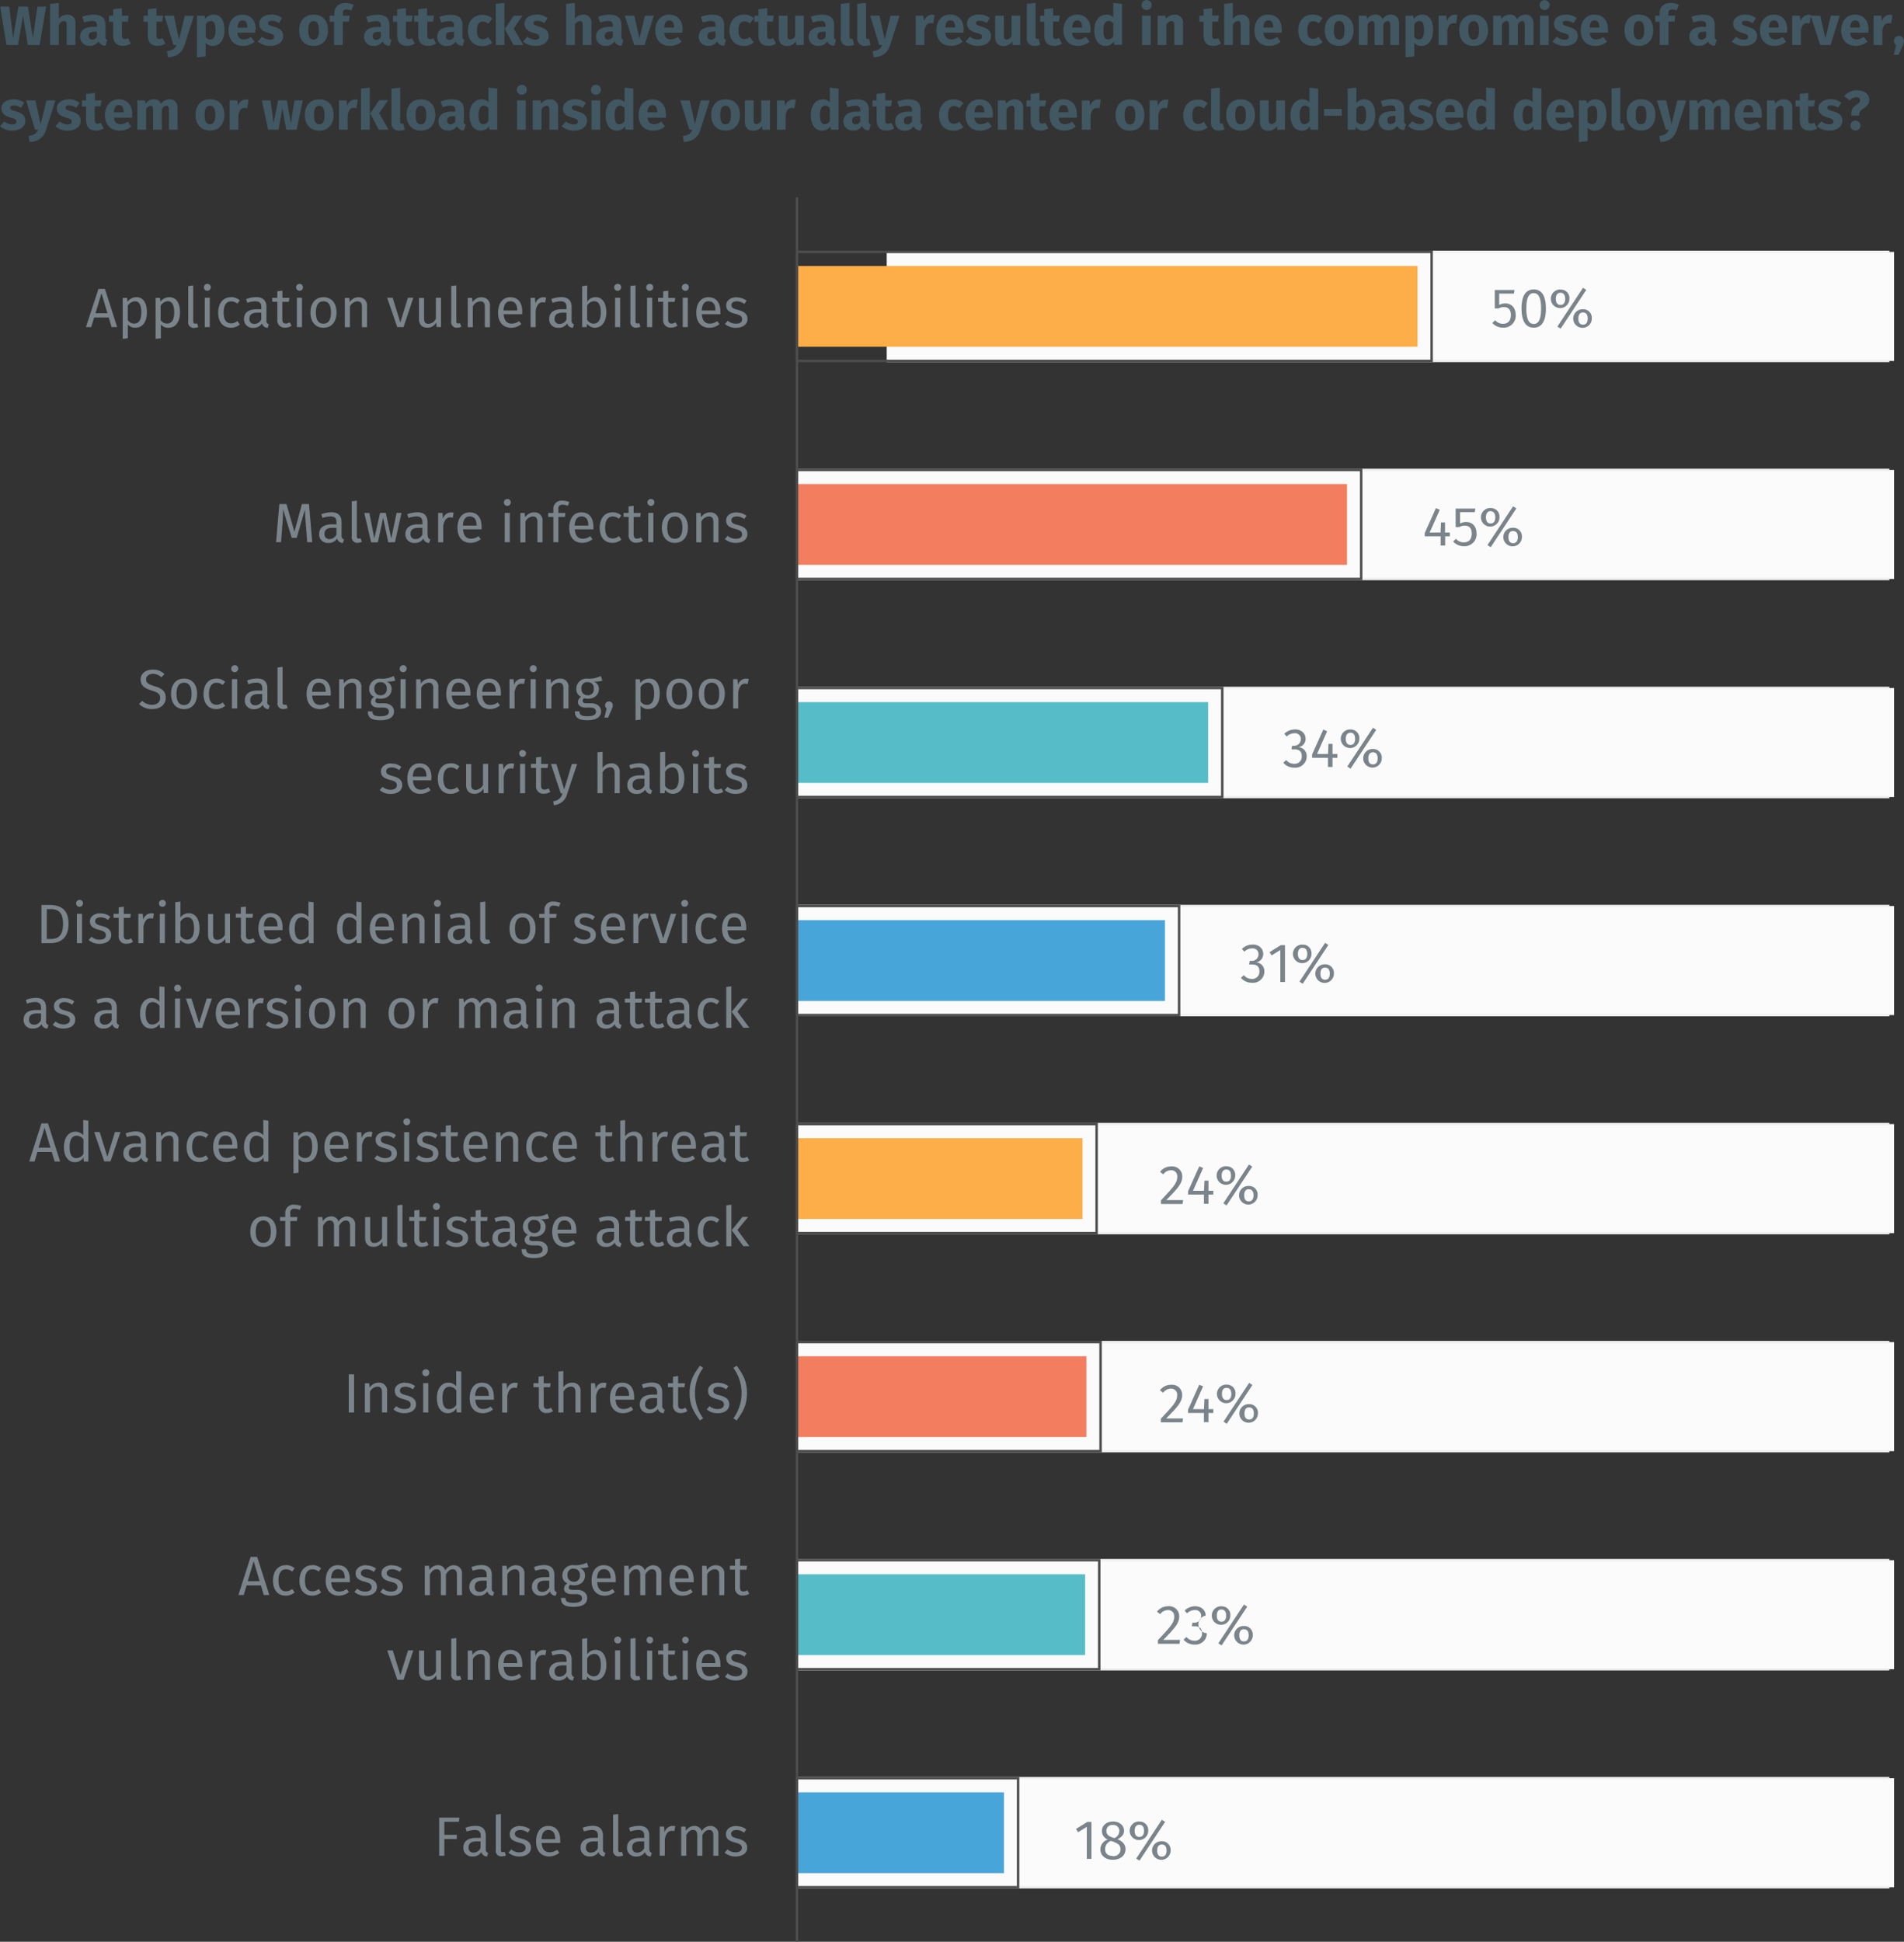 <svg xmlns="http://www.w3.org/2000/svg" viewBox="0 0 584.35 595.72">
   <rect x="0" y="0" width="584.35" height="595.72" fill="#333333" stroke="none"/>
   <defs>
      <style>.cls-1{isolation:isolate;}.cls-2{fill:#fbfbfb;}.cls-3{mix-blend-mode:multiply;}.cls-4,.cls-6{fill:none;}.cls-4{stroke:#f0f0f0;stroke-width:0.76px;}.cls-5{fill:#fdae48;}.cls-6{stroke:#4d4d4d;stroke-width:0.75px;}.cls-7{fill:#f37e5f;}.cls-8{fill:#56bcc7;}.cls-9{fill:#48a5d9;}.cls-10{fill:#7a848a;}.cls-10,.cls-11{fill-rule:evenodd;}.cls-11{fill:#415762;}</style>
   </defs>
   <title>Types of Attacks</title>
   <g class="cls-1">
      <g id="Bar_Graph">
         <rect class="cls-2" x="244.6" y="545.56" width="336.7" height="33.45"/>
         <rect class="cls-2" x="244.6" y="478.66" width="336.7" height="33.45"/>
         <rect class="cls-2" x="244.6" y="411.76" width="336.7" height="33.45"/>
         <rect class="cls-2" x="244.6" y="344.87" width="336.7" height="33.45"/>
         <rect class="cls-2" x="244.6" y="277.97" width="336.7" height="33.45"/>
         <rect class="cls-2" x="244.6" y="211.07" width="336.7" height="33.45"/>
         <rect class="cls-2" x="244.6" y="144.18" width="336.7" height="33.45"/>
         <rect class="cls-2" x="272.14" y="77.28" width="309.16" height="33.45"/>
         <g class="cls-3">
            <polygon class="cls-4" points="272.14 77.28 579.86 77.28 579.86 77.28 272.14 77.28 272.14 77.28"/>
            <polygon class="cls-4" points="272.14 110.73 579.86 110.73 579.86 110.73 272.14 110.73 272.14 110.73"/>
            <polygon class="cls-4" points="244.6 144.18 579.86 144.18 579.86 144.18 244.6 144.18 244.6 144.18"/>
            <polygon class="cls-4" points="244.6 177.63 579.86 177.63 579.86 177.63 244.6 177.63 244.6 177.63"/>
            <polygon class="cls-4" points="244.6 211.07 579.86 211.07 579.86 211.07 244.6 211.07 244.6 211.07"/>
            <polygon class="cls-4" points="244.6 244.52 579.86 244.52 579.86 244.52 244.6 244.52 244.6 244.52"/>
            <polygon class="cls-4" points="244.6 277.97 579.86 277.97 579.86 277.97 244.6 277.97 244.6 277.97"/>
            <polygon class="cls-4" points="244.6 311.42 579.86 311.42 579.86 311.42 244.6 311.42 244.6 311.42"/>
            <polygon class="cls-4" points="244.6 344.87 579.86 344.87 579.86 344.87 244.6 344.87 244.6 344.87"/>
            <polygon class="cls-4" points="244.6 378.31 579.86 378.31 579.86 378.31 244.6 378.31 244.6 378.31"/>
            <polygon class="cls-4" points="244.6 411.76 579.86 411.76 579.86 411.76 244.6 411.76 244.6 411.76"/>
            <polygon class="cls-4" points="244.6 445.21 579.86 445.21 579.86 445.21 244.6 445.21 244.6 445.21"/>
            <polygon class="cls-4" points="244.6 478.66 579.86 478.66 579.86 478.66 244.6 478.66 244.6 478.66"/>
            <polygon class="cls-4" points="244.6 512.11 579.86 512.11 579.86 512.11 244.6 512.11 244.6 512.11"/>
            <polygon class="cls-4" points="244.6 545.55 579.86 545.55 579.86 545.55 244.6 545.55 244.6 545.55"/>
            <polygon class="cls-4" points="244.6 579 579.86 579 579.86 579 244.6 579 244.6 579"/>
         </g>
         <rect class="cls-5" x="244.6" y="81.61" width="190.45" height="24.78"/>
         <rect class="cls-6" x="244.6" y="77.28" width="194.78" height="33.45"/>
         <rect class="cls-7" x="244.6" y="148.51" width="168.81" height="24.78"/>
         <rect class="cls-6" x="244.6" y="144.18" width="173.15" height="33.45"/>
         <rect class="cls-8" x="244.6" y="215.41" width="126.19" height="24.78"/>
         <rect class="cls-6" x="244.6" y="211.07" width="130.52" height="33.45"/>
         <rect class="cls-9" x="244.6" y="282.3" width="112.93" height="24.78"/>
         <rect class="cls-6" x="244.6" y="277.97" width="117.27" height="33.45"/>
         <rect class="cls-5" x="244.6" y="349.2" width="87.63" height="24.78"/>
         <rect class="cls-6" x="244.6" y="344.86" width="91.96" height="33.45"/>
         <rect class="cls-7" x="244.6" y="416.1" width="88.83" height="24.78"/>
         <rect class="cls-6" x="244.6" y="411.76" width="93.17" height="33.45"/>
         <rect class="cls-8" x="244.6" y="482.99" width="88.43" height="24.78"/>
         <rect class="cls-6" x="244.6" y="478.66" width="92.76" height="33.45"/>
         <rect class="cls-9" x="244.6" y="549.89" width="63.53" height="24.78"/>
         <rect class="cls-6" x="244.6" y="545.55" width="67.86" height="33.45"/>
         <rect class="cls-6" x="244.6" y="60.56" height="535.17"/>
         <path id="What_types_of_attacks_have_actually_resulted_in_the_compromise_" data-name="What types of attacks have actually resulted in the compromise " class="cls-10" d="M58,115.61l.88,2.94h1.7l-3.74-11.71h-2L51,118.55h1.63l.89-2.94Zm-.39-1.31H53.94l1.84-6.12Zm8.8-4.91a3.24,3.24,0,0,0-2.65,1.41l-.12-1.21H62.29v12.58l1.56-.19v-4.24a2.92,2.92,0,0,0,2.35,1c2.31,0,3.52-2,3.52-4.69s-.94-4.68-3.32-4.68Zm-.57,8.09a2.33,2.33,0,0,1-2-1.09V112A2.75,2.75,0,0,1,66,110.63c1.35,0,2,1.1,2,3.43s-.79,3.42-2.22,3.42Zm10.67-8.09a3.24,3.24,0,0,0-2.65,1.41l-.12-1.21H72.39v12.58L74,122v-4.24a2.92,2.92,0,0,0,2.35,1c2.31,0,3.52-2,3.52-4.69s-.94-4.68-3.32-4.68Zm-.58,8.09a2.33,2.33,0,0,1-2-1.09V112a2.72,2.72,0,0,1,2.16-1.39c1.34,0,2,1.1,2,3.43s-.78,3.42-2.21,3.42Zm8-.73v-11L82.4,106v10.79a1.7,1.7,0,0,0,1.4,2,1.28,1.28,0,0,0,.39,0,3,3,0,0,0,1.32-.3l-.41-1.09a1.59,1.59,0,0,1-.57.1c-.42,0-.57-.24-.57-.71Zm4.27-11.46a1.06,1.06,0,1,0,1.11,1.07,1,1,0,0,0-1-1.07Zm.8,13.26v-9H87.47v9Zm6.5-9.16c-2.44,0-3.91,1.9-3.91,4.76s1.5,4.6,3.91,4.6a4.18,4.18,0,0,0,2.73-1l-.75-1.07a3,3,0,0,1-1.92.73c-1.41,0-2.29-1-2.29-3.32s.88-3.43,2.29-3.43a2.81,2.81,0,0,1,1.9.7l.77-1a4,4,0,0,0-2.74-1Zm10.9,7.07v-4.1c0-1.87-1-3-3.15-3a8.82,8.82,0,0,0-3.09.62l.39,1.13a7.93,7.93,0,0,1,2.41-.47c1.24,0,1.87.47,1.87,1.77v.66h-1.38c-2.5,0-3.94,1-3.94,3a2.6,2.6,0,0,0,2.49,2.71h.37a3,3,0,0,0,2.67-1.35,1.81,1.81,0,0,0,1.75,1.35l.35-1.09a1.06,1.06,0,0,1-.75-1.2Zm-3.68,1.12a1.41,1.41,0,0,1-1.55-1.25,1.45,1.45,0,0,1,0-.36c0-1.23.83-1.84,2.48-1.84h1.17v2.06a2.3,2.3,0,0,1-2.11,1.39Zm11.41.56-.59-1.07a2.22,2.22,0,0,1-1.19.39c-.79,0-1.08-.42-1.08-1.32V110.8h2l.17-1.21H111.3v-2.21l-1.56.19v2h-1.56v1.21h1.56v5.4a2.25,2.25,0,0,0,1.92,2.54,2.69,2.69,0,0,0,.49,0,3.38,3.38,0,0,0,2-.61Zm2.38-12.85a1.06,1.06,0,1,0,.1,0h-.1Zm.8,13.26v-9h-1.57v9h1.57Zm6.6-9.16c-2.55,0-4,1.92-4,4.69s1.44,4.67,4,4.67,4-1.92,4-4.69-1.44-4.67-4-4.67Zm0,1.26c1.48,0,2.29,1.08,2.29,3.41s-.81,3.44-2.31,3.44-2.31-1.09-2.31-3.42.82-3.43,2.32-3.43Zm10.78-1.26a3.22,3.22,0,0,0-2.74,1.53l-.13-1.33h-1.36v9h1.56v-6.36a2.72,2.72,0,0,1,2.28-1.58c.87,0,1.41.39,1.41,1.73v6.2h1.56v-6.42a2.44,2.44,0,0,0-2.14-2.72,2.26,2.26,0,0,0-.45,0Zm13.79,9.16,3-9h-1.66l-2.33,7.57-2.35-7.57h-1.7l3.1,9h1.9Zm11.49,0v-9h-1.57V116a2.68,2.68,0,0,1-2.24,1.55c-1,0-1.38-.46-1.38-1.68v-6.26h-1.56V116c0,1.75.93,2.73,2.5,2.73a3,3,0,0,0,2.79-1.6l.12,1.4H160Zm4.71-1.8v-11l-1.57.19v10.79a1.7,1.7,0,0,0,1.4,2,1.28,1.28,0,0,0,.39,0,3,3,0,0,0,1.32-.3l-.41-1.09a1.59,1.59,0,0,1-.57.1c-.42,0-.58-.24-.58-.71Zm7.71-7.36a3.24,3.24,0,0,0-2.73,1.53l-.14-1.33h-1.34v9h1.56v-6.36a2.72,2.72,0,0,1,2.28-1.58c.87,0,1.41.39,1.41,1.74v6.2H175v-6.43a2.44,2.44,0,0,0-2.61-2.73Zm12.52,4.42c0-2.74-1.28-4.42-3.69-4.42s-3.73,2-3.73,4.78,1.47,4.59,4,4.59a4.89,4.89,0,0,0,3.13-1.13l-.68-.93a3.74,3.74,0,0,1-2.33.78c-1.29,0-2.26-.8-2.41-2.87h5.7c0-.21,0-.5,0-.8Zm-1.55-.36h-4.2c.12-2,.9-2.82,2.09-2.82,1.41,0,2.11,1,2.11,2.72v.1Zm8-4.06a2.57,2.57,0,0,0-2.4,2l-.15-1.82h-1.34v9h1.56v-5.11c.37-1.72,1-2.52,2.14-2.52a2.88,2.88,0,0,1,.78.1l.29-1.53a3.8,3.8,0,0,0-.89-.1Zm8.7,7.07v-4.1c0-1.87-1-3-3.14-3a8.68,8.68,0,0,0-3.1.61l.4,1.14a8.26,8.26,0,0,1,2.41-.48c1.24,0,1.87.48,1.87,1.77v.66h-1.38c-2.5,0-3.94,1-3.94,3a2.6,2.6,0,0,0,2.48,2.71,2.26,2.26,0,0,0,.37,0,3,3,0,0,0,2.67-1.34,1.81,1.81,0,0,0,1.75,1.34l.36-1.09a1.07,1.07,0,0,1-.76-1.2Zm-3.67,1.12a1.41,1.41,0,0,1-1.55-1.25,1.45,1.45,0,0,1,0-.36c0-1.23.84-1.84,2.49-1.84h1.17v2.06a2.31,2.31,0,0,1-2.12,1.39Zm11-8.19a3,3,0,0,0-2.53,1.33V105.8l-1.56.19v12.56h1.37l.16-1a3,3,0,0,0,2.38,1.19c2.17,0,3.51-1.89,3.51-4.7,0-3-1.31-4.67-3.34-4.67Zm-.56,8.12a2.41,2.41,0,0,1-2-1.2V112a2.53,2.53,0,0,1,2.09-1.39c1.26,0,2.09.88,2.09,3.43s-.91,3.45-2.22,3.45Zm7.33-12.22a1.07,1.07,0,1,0,1.1,1.07,1,1,0,0,0-1-1.07h-.1Zm.8,13.26v-9h-1.56v9Zm4.71-1.8v-11l-1.57.19v10.79a1.7,1.7,0,0,0,1.41,2,1.2,1.2,0,0,0,.38,0,3,3,0,0,0,1.32-.3l-.4-1.09a1.65,1.65,0,0,1-.58.1c-.42,0-.57-.24-.57-.71ZM224,105.29a1.07,1.07,0,1,0,1.1,1.08,1,1,0,0,0-1-1.08H224Zm.8,13.26v-9h-1.58v9h1.58Zm7.75-.4-.6-1.08a2.2,2.2,0,0,1-1.19.4c-.78,0-1.07-.43-1.07-1.33V110.8h2l.17-1.2h-2.13v-2.21l-1.56.18v2h-1.57v1.2h1.56v5.4a2.25,2.25,0,0,0,1.92,2.54,2,2,0,0,0,.49,0,3.43,3.43,0,0,0,2-.61Zm2.38-12.86a1.07,1.07,0,1,0,1.1,1.08,1,1,0,0,0-1-1.08h-.1Zm.8,13.26v-9h-1.57v9h1.57Zm10-4.74c0-2.74-1.28-4.42-3.69-4.42s-3.72,2-3.72,4.78,1.46,4.59,4,4.59a4.93,4.93,0,0,0,3.12-1.12l-.68-.94a3.74,3.74,0,0,1-2.33.78c-1.29,0-2.26-.8-2.41-2.87h5.71c0-.21,0-.5,0-.8Zm-1.55-.36H240c.12-2,.9-2.82,2.09-2.82,1.41,0,2.11,1,2.11,2.72v.1Zm6.56-4.06c-1.85,0-3.23,1-3.23,2.45s.77,2.11,2.7,2.62c1.74.46,2.18.8,2.18,1.73s-.75,1.31-1.92,1.31a3.78,3.78,0,0,1-2.49-.9l-.86,1a5,5,0,0,0,3.38,1.17c1.82,0,3.54-.85,3.54-2.72,0-1.57-1.09-2.31-3-2.79-1.44-.37-1.92-.71-1.92-1.44s.63-1.18,1.65-1.18a3.8,3.8,0,0,1,2.31.82l.68-1a4.76,4.76,0,0,0-3.05-1ZM120.46,184.55l-1-11.71H117.3L115,181.35l-2.46-8.51h-2.18l-1,11.71h1.53l.39-5.17c.14-1.72.23-3.53.23-4.91l2.66,8.75h1.52l2.53-8.73c0,1,.14,2.94.29,4.77l.41,5.29Zm9-2.09v-4.1c0-1.87-1-3-3.14-3a8.92,8.92,0,0,0-3.1.62l.39,1.13a8,8,0,0,1,2.42-.47c1.24,0,1.87.47,1.87,1.77v.66h-1.38c-2.5,0-3.94,1-3.94,3a2.6,2.6,0,0,0,2.48,2.71h.37a3,3,0,0,0,2.67-1.35,1.81,1.81,0,0,0,1.75,1.35l.36-1.09A1.06,1.06,0,0,1,129.47,182.46Zm-3.67,1.12a1.42,1.42,0,0,1-1.56-1.25,1.45,1.45,0,0,1,0-.36c0-1.23.83-1.84,2.48-1.84h1.18v2.06a2.31,2.31,0,0,1-2.11,1.39Zm8.36-.83V171.8l-1.56.19v10.79a1.69,1.69,0,0,0,1.4,1.95,1.23,1.23,0,0,0,.38,0,3,3,0,0,0,1.33-.3l-.41-1.09a1.61,1.61,0,0,1-.58.1c-.4,0-.56-.24-.56-.71Zm11.7,1.8,2-9h-1.5l-1.63,7.87-1.69-7.87h-1.75l-1.77,7.87L138,175.59h-1.56l2.09,9h2.07l1.62-7.55,1.56,7.55Zm10-2.09v-4.1c0-1.87-1-3-3.15-3a9.09,9.09,0,0,0-3.09.61l.39,1.14a8,8,0,0,1,2.41-.47c1.24,0,1.87.47,1.87,1.76v.67H153c-2.5,0-3.95,1-3.95,3a2.61,2.61,0,0,0,2.49,2.71h.37a3.09,3.09,0,0,0,2.67-1.35,1.81,1.81,0,0,0,1.75,1.35l.36-1.09a1.06,1.06,0,0,1-.75-1.2Zm-3.67,1.12a1.42,1.42,0,0,1-1.56-1.25,1.51,1.51,0,0,1,0-.37c0-1.22.83-1.83,2.48-1.83h1.17v2.05a2.29,2.29,0,0,1-2.1,1.4ZM163,175.39a2.55,2.55,0,0,0-2.4,2l-.15-1.82H159.1v9h1.56v-5.11c.38-1.72,1-2.52,2.14-2.52a3,3,0,0,1,.79.1l.28-1.53a3.65,3.65,0,0,0-.88-.1Zm9.44,4.41c0-2.73-1.28-4.41-3.69-4.41s-3.72,2-3.72,4.77,1.46,4.59,4,4.59a4.9,4.9,0,0,0,3.13-1.12l-.68-.94a3.79,3.79,0,0,1-2.33.79c-1.3,0-2.26-.8-2.42-2.88h5.71c0-.2,0-.49,0-.79Zm-1.55-.35h-4.2c.12-2,.9-2.82,2.09-2.82,1.41,0,2.11,1,2.11,2.72v.1Zm9.4-8.16a1.06,1.06,0,1,0,1.1,1.07,1,1,0,0,0-1-1.07Zm.8,13.26v-9h-1.56v9Zm7.45-9.16a3.24,3.24,0,0,0-2.74,1.52l-.14-1.32h-1.34v9h1.57v-6.36a2.69,2.69,0,0,1,2.27-1.58c.87,0,1.41.39,1.41,1.73v6.2h1.57v-6.42A2.45,2.45,0,0,0,189,175.4a2.26,2.26,0,0,0-.45,0Zm8.79-2.33a3.65,3.65,0,0,1,1.56.34l.49-1.14a4.94,4.94,0,0,0-2.14-.46,2.49,2.49,0,0,0-2.78,2.18,2.55,2.55,0,0,0,0,.39v1.22h-1.6v1.21h1.6v7.75H196V176.8h2l.17-1.21H196v-1.24a1.12,1.12,0,0,1,.9-1.3,1.24,1.24,0,0,1,.43,0Zm9.41,6.74c0-2.73-1.27-4.41-3.69-4.41s-3.72,2-3.72,4.77,1.46,4.59,4,4.59a4.9,4.9,0,0,0,3.13-1.12l-.68-.94a3.79,3.79,0,0,1-2.33.79c-1.29,0-2.26-.8-2.41-2.88h5.71c0-.2,0-.49,0-.79Zm-1.54-.35H201c.12-2,.9-2.82,2.09-2.82,1.41,0,2.1,1,2.1,2.72v.1Zm7.39-4.06c-2.43,0-3.91,1.9-3.91,4.75s1.5,4.61,3.91,4.61a4.22,4.22,0,0,0,2.74-1l-.75-1.08a3,3,0,0,1-1.92.74c-1.41,0-2.3-1-2.3-3.32s.89-3.43,2.3-3.43a2.83,2.83,0,0,1,1.9.7l.76-1a4,4,0,0,0-2.73-1Zm9.39,8.75-.6-1.07a2.22,2.22,0,0,1-1.19.39c-.79,0-1.08-.43-1.08-1.33V176.8h2l.17-1.21H219.1v-2.21l-1.56.19v2H216v1.21h1.56v5.4a2.24,2.24,0,0,0,1.92,2.53,2,2,0,0,0,.49,0,3.46,3.46,0,0,0,2-.61Zm2.38-12.85a1.06,1.06,0,1,0,1.1,1.07,1,1,0,0,0-1-1.07Zm.8,13.26v-9h-1.57v9Zm6.6-9.16c-2.55,0-4,1.92-4,4.69s1.45,4.67,4,4.67,4-1.92,4-4.69-1.44-4.67-4-4.67Zm0,1.25c1.47,0,2.3,1.09,2.3,3.42s-.82,3.43-2.32,3.43-2.31-1.08-2.31-3.41.82-3.43,2.32-3.43Zm10.77-1.25a3.23,3.23,0,0,0-2.73,1.52l-.14-1.32h-1.34v9h1.56v-6.36a2.7,2.7,0,0,1,2.28-1.58c.87,0,1.41.39,1.41,1.73v6.2h1.56v-6.42A2.44,2.44,0,0,0,243,175.4a2.26,2.26,0,0,0-.45,0Zm8.18,0c-1.85,0-3.23,1-3.23,2.44s.77,2.11,2.7,2.62c1.73.46,2.18.8,2.18,1.73s-.75,1.31-1.92,1.31a3.68,3.68,0,0,1-2.49-.9l-.86,1a4.92,4.92,0,0,0,3.38,1.17c1.82,0,3.54-.85,3.54-2.72,0-1.56-1.09-2.31-3-2.79-1.44-.37-1.92-.71-1.92-1.44s.63-1.17,1.65-1.17a3.73,3.73,0,0,1,2.31.81l.68-1a4.68,4.68,0,0,0-3-1ZM71.47,223.64c-2.16,0-3.69,1.26-3.69,3.06s1.19,2.68,3.47,3.38c2,.61,2.53,1.12,2.53,2.26,0,1.41-1.14,2.09-2.52,2.09a4.17,4.17,0,0,1-3-1.22l-.94,1a5.49,5.49,0,0,0,4,1.52c2.63,0,4.18-1.43,4.18-3.47,0-2.24-1.6-3-3.47-3.55-2.1-.65-2.56-1.12-2.56-2.11s.93-1.67,2.11-1.67A3.8,3.8,0,0,1,74.17,226l.92-1A4.91,4.91,0,0,0,71.47,223.64Zm9.65,2.75c-2.55,0-4,1.92-4,4.69s1.45,4.68,4,4.68,4-1.92,4-4.69-1.44-4.68-4-4.68Zm0,1.26c1.48,0,2.3,1.09,2.3,3.42s-.81,3.43-2.31,3.43-2.31-1.09-2.31-3.42.83-3.43,2.32-3.43ZM91,226.39c-2.43,0-3.91,1.9-3.91,4.76s1.5,4.61,3.91,4.61a4.29,4.29,0,0,0,2.74-1l-.75-1.07a2.91,2.91,0,0,1-1.92.73c-1.41,0-2.3-1-2.3-3.31s.89-3.44,2.3-3.44a2.85,2.85,0,0,1,1.9.7l.76-1a4,4,0,0,0-2.73-1Zm5.63-4.1a1.07,1.07,0,1,0,1.1,1.07,1,1,0,0,0-1-1.07Zm.8,13.26v-9H95.81v9Zm9.26-2.09v-4.1c0-1.87-1-3-3.14-3a8.68,8.68,0,0,0-3.1.61l.39,1.14a8.26,8.26,0,0,1,2.41-.48c1.24,0,1.87.48,1.87,1.77v.66H103.7c-2.5,0-3.94,1-3.94,3a2.6,2.6,0,0,0,2.48,2.71,2.29,2.29,0,0,0,.37,0,3.05,3.05,0,0,0,2.67-1.34,1.81,1.81,0,0,0,1.75,1.34l.36-1.09a1.06,1.06,0,0,1-.75-1.2ZM103,234.58a1.42,1.42,0,0,1-1.56-1.25,1.45,1.45,0,0,1,0-.36c0-1.23.84-1.84,2.48-1.84h1.18v2.06a2.31,2.31,0,0,1-2.11,1.39Zm8.36-.83V222.8l-1.56.19v10.79a1.7,1.7,0,0,0,1.4,1.95,1.64,1.64,0,0,0,.38,0,3,3,0,0,0,1.33-.3l-.41-1.09a1.61,1.61,0,0,1-.58.1c-.4,0-.56-.24-.56-.71Zm14.78-2.94c0-2.74-1.28-4.42-3.69-4.42s-3.73,2-3.73,4.77,1.47,4.59,4,4.59a4.82,4.82,0,0,0,3.13-1.12l-.68-.93a3.74,3.74,0,0,1-2.33.78c-1.29,0-2.26-.8-2.41-2.87h5.71c0-.21,0-.5,0-.8Zm-1.55-.36h-4.2c.12-2,.9-2.82,2.09-2.82,1.41,0,2.11,1,2.11,2.72v.1Zm8.35-4.06a3.24,3.24,0,0,0-2.74,1.53l-.14-1.33h-1.34v9h1.56v-6.36a2.72,2.72,0,0,1,2.28-1.58c.87,0,1.41.39,1.41,1.74v6.2h1.57v-6.43a2.46,2.46,0,0,0-2.15-2.72,2.34,2.34,0,0,0-.46,0Zm13,.61-.46-1.41a7.67,7.67,0,0,1-4.1.8,3.19,3.19,0,0,0-3.44,2.93,1.27,1.27,0,0,0,0,.2,2.56,2.56,0,0,0,1.51,2.48,1.94,1.94,0,0,0-1,1.58c0,.9.72,1.7,2.32,1.7h1.41c1.12,0,1.8.42,1.8,1.27s-.68,1.4-2.62,1.4-2.43-.48-2.43-1.5h-1.41c0,1.82.91,2.72,3.84,2.72,2.77,0,4.2-1,4.2-2.72,0-1.43-1.23-2.48-3.06-2.48H141c-.92,0-1.17-.33-1.17-.74a1.07,1.07,0,0,1,.44-.83,3.39,3.39,0,0,0,1.14.17c2.14,0,3.42-1.27,3.42-3a2.36,2.36,0,0,0-1.59-2.26,9,9,0,0,0,2.63-.27Zm-4.56.51a1.74,1.74,0,0,1,1.93,1.52,1.48,1.48,0,0,1,0,.47,1.78,1.78,0,0,1-1.5,2,1.7,1.7,0,0,1-.39,0,1.81,1.81,0,0,1-1.89-1.73,1.38,1.38,0,0,1,0-.29,1.79,1.79,0,0,1,1.56-2Zm6.94-5.22a1.07,1.07,0,1,0,1.1,1.07,1,1,0,0,0-1-1.07Zm.8,13.26v-9h-1.57v9h1.57Zm7.44-9.16a3.24,3.24,0,0,0-2.73,1.53l-.14-1.33h-1.34v9h1.56v-6.36a2.72,2.72,0,0,1,2.28-1.58c.87,0,1.41.39,1.41,1.74v6.2h1.56v-6.43A2.45,2.45,0,0,0,157,226.4a2.36,2.36,0,0,0-.46,0ZM169,230.81c0-2.74-1.27-4.42-3.68-4.42s-3.73,2-3.73,4.77,1.46,4.59,4,4.59a4.82,4.82,0,0,0,3.13-1.12l-.68-.93a3.78,3.78,0,0,1-2.33.78c-1.29,0-2.26-.8-2.41-2.87H169c0-.21,0-.5,0-.8Zm-1.54-.36h-4.2c.12-2,.9-2.82,2.09-2.82,1.41,0,2.11,1,2.11,2.72v.1Zm10.9.36c0-2.74-1.28-4.42-3.69-4.42s-3.72,2-3.72,4.77,1.46,4.59,4,4.59a4.8,4.8,0,0,0,3.12-1.12l-.68-.93a3.73,3.73,0,0,1-2.32.78c-1.3,0-2.26-.8-2.42-2.87h5.71c0-.21,0-.5,0-.8Zm-1.55-.36h-4.2c.12-2,.9-2.82,2.09-2.82,1.41,0,2.11,1,2.11,2.72v.1Zm8-4.06a2.57,2.57,0,0,0-2.4,2l-.15-1.82H181v9h1.56v-5.11c.38-1.72,1-2.52,2.14-2.52a3,3,0,0,1,.79.1l.28-1.53a3.71,3.71,0,0,0-.88-.1Zm3.44-4.1a1.06,1.06,0,1,0,1.1,1.07,1,1,0,0,0-1-1.07h-.09Zm.8,13.26v-9h-1.57v9Zm7.44-9.16a3.23,3.23,0,0,0-2.73,1.52l-.14-1.32h-1.34v9h1.56v-6.36a2.7,2.7,0,0,1,2.28-1.58c.87,0,1.41.39,1.41,1.73v6.2h1.57v-6.42A2.45,2.45,0,0,0,197,226.4a2.37,2.37,0,0,0-.46,0Zm13,.61-.46-1.41a7.77,7.77,0,0,1-4.1.8,3.18,3.18,0,0,0-3.44,2.92,1.41,1.41,0,0,0,0,.2A2.58,2.58,0,0,0,203,232a1.94,1.94,0,0,0-1,1.58c0,.9.72,1.7,2.31,1.7h1.42c1.12,0,1.8.42,1.8,1.27s-.68,1.39-2.62,1.39-2.43-.47-2.43-1.5h-1.41c0,1.82.91,2.72,3.84,2.72,2.77,0,4.2-1,4.2-2.72,0-1.42-1.23-2.48-3.06-2.48h-1.43c-.92,0-1.17-.32-1.17-.73a1.05,1.05,0,0,1,.44-.83,3.66,3.66,0,0,0,1.14.17c2.14,0,3.41-1.28,3.41-3a2.34,2.34,0,0,0-1.58-2.26,8.89,8.89,0,0,0,2.62-.27Zm-4.56.51a1.73,1.73,0,0,1,1.93,1.52,1.86,1.86,0,0,1,0,.47,1.78,1.78,0,0,1-1.5,2,2.55,2.55,0,0,1-.39,0,1.81,1.81,0,0,1-1.89-1.73,1.51,1.51,0,0,1,0-.3,1.79,1.79,0,0,1,1.56-2h.29Zm6.58,5.88a1.16,1.16,0,0,0-1.17,1.16h0a1.23,1.23,0,0,0,.47,1l-.68,2.82h1.12l1.14-2.6a2.86,2.86,0,0,0,.31-1.21,1.17,1.17,0,0,0-1.17-1.17h0Zm12.29-7a3.26,3.26,0,0,0-2.65,1.41l-.12-1.21h-1.35v12.58l1.56-.19v-4.24a2.92,2.92,0,0,0,2.35,1c2.31,0,3.52-2,3.52-4.69s-.94-4.68-3.32-4.68Zm-.58,8.09a2.32,2.32,0,0,1-2-1.09V229a2.72,2.72,0,0,1,2.16-1.39c1.34,0,2,1.1,2,3.43s-.79,3.42-2.22,3.42Zm9.93-8.09c-2.55,0-4,1.92-4,4.69s1.44,4.67,4,4.67,4-1.92,4-4.69-1.44-4.67-4-4.67Zm0,1.26c1.48,0,2.29,1.08,2.29,3.41s-.81,3.44-2.31,3.44-2.31-1.09-2.31-3.42.83-3.43,2.32-3.43Zm9.93-1.26c-2.55,0-4,1.92-4,4.69s1.44,4.67,4,4.67,4-1.92,4-4.69-1.44-4.67-4-4.67Zm0,1.26c1.48,0,2.29,1.08,2.29,3.41s-.81,3.44-2.31,3.44-2.31-1.09-2.31-3.42.83-3.43,2.32-3.43Zm10.45-1.26a2.56,2.56,0,0,0-2.4,2l-.15-1.82h-1.34v9h1.56v-5.11c.37-1.72,1-2.52,2.14-2.52a2.88,2.88,0,0,1,.78.1l.29-1.53a3.8,3.8,0,0,0-.89-.1Zm-108.75,26c-1.85,0-3.23,1-3.23,2.45s.77,2.1,2.7,2.61c1.74.46,2.18.8,2.18,1.74,0,.78-.75,1.31-1.92,1.31a3.75,3.75,0,0,1-2.48-.9l-.87,1a5,5,0,0,0,3.38,1.18c1.82,0,3.54-.85,3.54-2.72,0-1.57-1.09-2.32-3-2.79-1.44-.38-1.92-.72-1.92-1.45s.63-1.17,1.65-1.17a3.72,3.72,0,0,1,2.31.82l.68-1a4.71,4.71,0,0,0-3-1Zm12.28,4.42c0-2.74-1.28-4.42-3.69-4.42s-3.72,2-3.72,4.77,1.46,4.59,4,4.59a4.8,4.8,0,0,0,3.12-1.12l-.68-.93a3.73,3.73,0,0,1-2.32.78c-1.3,0-2.26-.8-2.42-2.87H157c0-.21,0-.5,0-.8Zm-1.55-.36h-4.2c.12-2,.9-2.82,2.09-2.82,1.41,0,2.11,1,2.11,2.72v.1Zm7.4-4.06c-2.43,0-3.91,1.9-3.91,4.76s1.5,4.6,3.91,4.6a4.22,4.22,0,0,0,2.74-1l-.75-1.07a2.89,2.89,0,0,1-1.92.73c-1.41,0-2.3-1-2.3-3.32s.89-3.43,2.3-3.43a2.83,2.83,0,0,1,1.9.7l.76-1a3.94,3.94,0,0,0-2.74-1Zm11.53,9.16v-9h-1.57V259a2.68,2.68,0,0,1-2.24,1.55c-1,0-1.38-.46-1.38-1.68v-6.26h-1.57V259c0,1.75.93,2.73,2.5,2.73a3,3,0,0,0,2.79-1.6l.11,1.4h1.36Zm7.12-9.16a2.55,2.55,0,0,0-2.4,2l-.15-1.82h-1.35v9h1.57v-5.11c.37-1.72,1-2.52,2.14-2.52a2.93,2.93,0,0,1,.78.1l.29-1.53a3.8,3.8,0,0,0-.89-.1Zm3.43-4.1a1.06,1.06,0,0,0,.08,2.12,1.05,1.05,0,0,0,1-1,1,1,0,0,0-1-1.07H185Zm.8,13.26v-9h-1.56v9h1.56Zm7.76-.41-.6-1.07a2.22,2.22,0,0,1-1.19.39c-.79,0-1.08-.43-1.08-1.33V253.8h2l.17-1.21h-2.13v-2.21l-1.57.19v2h-1.56v1.21h1.56v5.4a2.24,2.24,0,0,0,1.93,2.53,2,2,0,0,0,.49,0,3.42,3.42,0,0,0,2-.61Zm5.2.46,3-9h-1.62l-2.34,7.82-2.4-7.82h-1.67l3,9h.53a3.07,3.07,0,0,1-2.84,2.4l.17,1.22a4.55,4.55,0,0,0,4.15-3.57Zm13.5-9.21a3.19,3.19,0,0,0-2.67,1.45v-5L208,249v12.54h1.57v-6.37a2.75,2.75,0,0,1,2.26-1.57c.85,0,1.43.39,1.43,1.74v6.2h1.56v-6.43a2.47,2.47,0,0,0-2.18-2.72,2,2,0,0,0-.42,0ZM224,259.46v-4.1c0-1.87-1-3-3.15-3a9,9,0,0,0-3.09.61l.39,1.14a7.93,7.93,0,0,1,2.41-.47c1.24,0,1.87.47,1.87,1.76v.67H221.1c-2.5,0-3.95,1-3.95,3a2.61,2.61,0,0,0,2.49,2.71H220a3.09,3.09,0,0,0,2.67-1.35,1.81,1.81,0,0,0,1.75,1.35l.35-1.09a1.07,1.07,0,0,1-.76-1.2Zm-3.68,1.12a1.41,1.41,0,0,1-1.55-1.25,1.51,1.51,0,0,1,0-.37c0-1.22.83-1.83,2.48-1.83h1.17v2.05a2.3,2.3,0,0,1-2.12,1.4Zm11-8.19a3,3,0,0,0-2.54,1.32V248.8l-1.56.19v12.56h1.38l.15-1a3,3,0,0,0,2.38,1.19c2.17,0,3.52-1.89,3.52-4.69,0-3-1.32-4.67-3.35-4.67Zm-.57,8.12a2.41,2.41,0,0,1-2-1.21V255a2.55,2.55,0,0,1,2.09-1.39c1.26,0,2.09.88,2.09,3.43s-.91,3.45-2.22,3.45Zm7.33-12.22a1.06,1.06,0,1,0,.08,2.12,1.05,1.05,0,0,0,1-1,1,1,0,0,0-1-1.07h-.09Zm.8,13.26v-9h-1.56v9Zm7.75-.41-.59-1.07a2.22,2.22,0,0,1-1.19.39c-.78,0-1.07-.43-1.07-1.33V253.8h1.95l.17-1.21h-2.12v-2.21l-1.57.19v2h-1.56v1.21h1.56v5.4a2.25,2.25,0,0,0,1.93,2.53,2,2,0,0,0,.49,0,3.44,3.44,0,0,0,2-.61Zm4.05-8.75c-1.85,0-3.23,1-3.23,2.44s.76,2.11,2.7,2.62c1.73.46,2.18.8,2.18,1.73s-.75,1.31-1.92,1.31a3.68,3.68,0,0,1-2.49-.9l-.86,1a4.92,4.92,0,0,0,3.38,1.17c1.82,0,3.54-.85,3.54-2.72,0-1.56-1.09-2.31-3-2.79-1.44-.37-1.92-.71-1.92-1.44s.63-1.17,1.65-1.17a3.73,3.73,0,0,1,2.31.81l.68-1a4.7,4.7,0,0,0-3.05-1ZM39.81,295.84H37.36v11.71h2.81c2.53,0,5.5-1.14,5.5-5.92s-2.88-5.79-5.87-5.79ZM39,297.13h1.19c1.87,0,3.79.54,3.79,4.5s-1.84,4.64-3.67,4.64H39v-9.15Zm10-2.84a1.06,1.06,0,1,0,1.1,1.07,1,1,0,0,0-1-1.07H49Zm.8,13.26v-9H48.23v9Zm5.66-9.16c-1.85,0-3.23,1-3.23,2.44s.77,2.11,2.7,2.62c1.73.46,2.18.8,2.18,1.73s-.75,1.31-1.92,1.31a3.68,3.68,0,0,1-2.49-.9l-.86,1a4.92,4.92,0,0,0,3.38,1.17c1.82,0,3.54-.85,3.54-2.72,0-1.56-1.09-2.31-3-2.79-1.44-.37-1.92-.71-1.92-1.44s.63-1.17,1.65-1.17a3.73,3.73,0,0,1,2.31.81l.68-1a4.7,4.7,0,0,0-3.05-1Zm10,8.75-.59-1.07a2.22,2.22,0,0,1-1.19.39c-.79,0-1.08-.43-1.08-1.33V299.8h2l.17-1.21H62.62v-2.21l-1.56.19v2H59.49v1.21h1.56v5.4A2.24,2.24,0,0,0,63,307.73a2,2,0,0,0,.49,0,3.49,3.49,0,0,0,2-.61ZM71,298.39a2.54,2.54,0,0,0-2.4,2l-.15-1.82H67.09v9h1.57v-5.11c.37-1.72,1-2.52,2.14-2.52a2.93,2.93,0,0,1,.78.1l.29-1.53a3.8,3.8,0,0,0-.89-.1Zm3.43-4.1a1.06,1.06,0,1,0,1.1,1.07,1,1,0,0,0-1-1.07h-.09Zm.8,13.25v-9H73.66v9Zm7.33-9.16A3,3,0,0,0,80,299.71V294.8l-1.57.18v12.56h1.38l.15-1a3,3,0,0,0,2.38,1.19c2.18,0,3.52-1.89,3.52-4.69,0-3-1.32-4.67-3.35-4.67ZM82,306.51a2.42,2.42,0,0,1-2-1.21V301a2.55,2.55,0,0,1,2.09-1.4c1.25,0,2.09.89,2.09,3.44s-.92,3.45-2.23,3.45Zm13.22,1v-9H93.65V305a2.69,2.69,0,0,1-2.24,1.54c-1,0-1.38-.45-1.38-1.68v-6.25H88.47V305c0,1.75.93,2.74,2.5,2.74a3,3,0,0,0,2.78-1.6l.12,1.39h1.34Zm7.76-.4-.6-1.07a2.31,2.31,0,0,1-1.19.39c-.79,0-1.08-.43-1.08-1.33v-5.34h2l.17-1.2H100.1v-2.21l-1.56.18v2H97v1.2h1.56v5.4a2.25,2.25,0,0,0,1.93,2.54,2,2,0,0,0,.49,0,3.41,3.41,0,0,0,2-.6Zm8.38-4.34c0-2.74-1.28-4.42-3.69-4.42s-3.73,2-3.73,4.78,1.47,4.59,4,4.59a4.93,4.93,0,0,0,3.12-1.12l-.68-.94a3.74,3.74,0,0,1-2.33.78c-1.29,0-2.26-.8-2.41-2.87h5.71c0-.2,0-.49,0-.79Zm-1.55-.36h-4.21c.12-2,.9-2.82,2.09-2.82,1.41,0,2.11,1,2.11,2.72v.1ZM120.87,295l-1.57-.18v4.69a3.2,3.2,0,0,0-2.41-1.1c-2.19,0-3.52,2-3.52,4.72s1.21,4.64,3.38,4.64a3,3,0,0,0,2.59-1.44l.15,1.24h1.38V295Zm-3.78,11.53c-1.29,0-2-1.07-2-3.44s.84-3.45,2.18-3.45a2.56,2.56,0,0,1,2.07,1.18v4.38a2.56,2.56,0,0,1-2.22,1.33ZM135.54,295,134,294.8v4.69a3.2,3.2,0,0,0-2.41-1.1c-2.19,0-3.52,2-3.52,4.72s1.21,4.64,3.38,4.64a3,3,0,0,0,2.59-1.44l.15,1.24h1.38V295Zm-3.78,11.53c-1.29,0-2-1.07-2-3.44s.84-3.45,2.18-3.45A2.56,2.56,0,0,1,134,300.8v4.38a2.56,2.56,0,0,1-2.22,1.33Zm13.77-3.71c0-2.74-1.27-4.42-3.69-4.42s-3.72,2-3.72,4.78,1.46,4.59,4,4.59a5,5,0,0,0,3.13-1.12l-.68-.94a3.78,3.78,0,0,1-2.33.78c-1.29,0-2.26-.8-2.41-2.87h5.7c0-.2,0-.49,0-.79Zm-1.54-.36h-4.2c.11-2,.9-2.82,2.09-2.82,1.41,0,2.1,1,2.1,2.72v.1Zm8.34-4.06a3.26,3.26,0,0,0-2.73,1.53l-.14-1.32h-1.34v9h1.56v-6.35a2.7,2.7,0,0,1,2.28-1.58c.87,0,1.41.39,1.41,1.73v6.2h1.56v-6.43a2.44,2.44,0,0,0-2.15-2.71,2.36,2.36,0,0,0-.46,0Zm6.51-4.1a1.07,1.07,0,1,0,1.11,1.07,1,1,0,0,0-1-1.06h-.1Zm.8,13.26v-9h-1.56v9Zm9.27-2.09v-4.1c0-1.87-1-3-3.15-3a8.63,8.63,0,0,0-3.09.61l.39,1.14a8.32,8.32,0,0,1,2.41-.48c1.25,0,1.87.48,1.87,1.77v.66H166c-2.5,0-3.95,1-3.95,3a2.6,2.6,0,0,0,2.49,2.71,2.29,2.29,0,0,0,.37,0,3.06,3.06,0,0,0,2.67-1.34,1.81,1.81,0,0,0,1.75,1.34l.36-1.09a1.07,1.07,0,0,1-.77-1.19Zm-3.67,1.12a1.41,1.41,0,0,1-1.56-1.25,1.45,1.45,0,0,1,0-.36c0-1.23.83-1.84,2.48-1.84h1.17v2.06a2.29,2.29,0,0,1-2.12,1.4Zm8.35-.82V294.8L172,295v10.79a1.7,1.7,0,0,0,1.41,2,1.2,1.2,0,0,0,.38,0,3.08,3.08,0,0,0,1.33-.3l-.41-1.09a1.65,1.65,0,0,1-.58.1C173.74,306.46,173.59,306.22,173.59,305.75ZM185,298.39c-2.55,0-4,1.92-4,4.69s1.44,4.67,4,4.67,4-1.92,4-4.69-1.44-4.67-4-4.67Zm0,1.26c1.48,0,2.3,1.08,2.3,3.41s-.81,3.44-2.31,3.44-2.31-1.09-2.31-3.42.82-3.43,2.32-3.43Zm9.61-3.59a3.81,3.81,0,0,1,1.56.34l.49-1.14a4.94,4.94,0,0,0-2.14-.46,2.5,2.5,0,0,0-2.79,2.18,2.54,2.54,0,0,0,0,.39v1.22h-1.6v1.21h1.6v7.75h1.56V299.8h2l.17-1.21h-2.18v-1.24a1.12,1.12,0,0,1,.9-1.3,1.19,1.19,0,0,1,.42,0Zm9.58,2.33c-1.85,0-3.23,1-3.23,2.44s.77,2.11,2.7,2.62c1.74.46,2.18.8,2.18,1.74,0,.78-.75,1.31-1.92,1.31a3.75,3.75,0,0,1-2.48-.9l-.87,1a4.92,4.92,0,0,0,3.38,1.17c1.82,0,3.54-.85,3.54-2.72,0-1.56-1.09-2.31-3-2.78-1.44-.38-1.92-.72-1.92-1.45s.63-1.17,1.65-1.17a3.77,3.77,0,0,1,2.31.81l.68-1a4.71,4.71,0,0,0-3-1Zm12.28,4.42c0-2.74-1.28-4.42-3.69-4.42s-3.72,2-3.72,4.77,1.46,4.59,4,4.59a4.8,4.8,0,0,0,3.12-1.12l-.67-.93a3.78,3.78,0,0,1-2.33.78c-1.3,0-2.26-.8-2.42-2.87h5.71c0-.21,0-.5,0-.8Zm-1.55-.36h-4.2c.12-2,.9-2.82,2.09-2.82,1.41,0,2.11,1,2.11,2.72v.1Zm8-4.06a2.57,2.57,0,0,0-2.4,2l-.15-1.82H219v9h1.56v-5.11c.38-1.72,1-2.52,2.14-2.52a3,3,0,0,1,.79.1l.28-1.53a3.65,3.65,0,0,0-.88-.1Zm6.2,9.16,3.05-9H230.5l-2.33,7.57-2.35-7.57h-1.7l3.1,9Zm5.6-13.26a1.06,1.06,0,1,0,1.1,1.07,1,1,0,0,0-1-1.07Zm.8,13.26v-9h-1.57v9Zm6.49-9.16c-2.43,0-3.91,1.9-3.91,4.76s1.5,4.6,3.91,4.6a4.22,4.22,0,0,0,2.74-1L244,305.7a3,3,0,0,1-1.92.73c-1.41,0-2.3-1-2.3-3.32s.89-3.43,2.3-3.43a2.83,2.83,0,0,1,1.9.7l.76-1a4,4,0,0,0-2.73-1Zm11.63,4.42c0-2.74-1.28-4.42-3.69-4.42s-3.72,2-3.72,4.77,1.46,4.59,4,4.59a4.84,4.84,0,0,0,3.13-1.12l-.68-.93a3.78,3.78,0,0,1-2.33.78c-1.29,0-2.26-.8-2.42-2.87h5.72c0-.21,0-.5,0-.8Zm-1.55-.36h-4.2c.12-2,.9-2.82,2.09-2.82,1.41,0,2.11,1,2.11,2.72v.1Zm-213.31,29v-4.1c0-1.87-1-3-3.14-3a8.92,8.92,0,0,0-3.1.62l.39,1.13a8,8,0,0,1,2.42-.47c1.24,0,1.87.47,1.87,1.77v.66H35.82c-2.5,0-3.94,1-3.94,3a2.6,2.6,0,0,0,2.48,2.71h.37a3,3,0,0,0,2.67-1.35,1.81,1.81,0,0,0,1.75,1.35l.36-1.09A1.06,1.06,0,0,1,38.76,331.46Zm-3.67,1.12a1.42,1.42,0,0,1-1.56-1.25,1.45,1.45,0,0,1,0-.36c0-1.23.83-1.84,2.48-1.84H37.2v2.06A2.3,2.3,0,0,1,35.09,332.58Zm9.31-8.19c-1.85,0-3.23,1-3.23,2.44s.77,2.11,2.7,2.62c1.74.46,2.18.8,2.18,1.74,0,.78-.75,1.31-1.92,1.31a3.75,3.75,0,0,1-2.48-.9l-.87,1a4.92,4.92,0,0,0,3.38,1.17c1.82,0,3.54-.85,3.54-2.72,0-1.56-1.09-2.31-3-2.78-1.44-.38-1.92-.72-1.92-1.45s.63-1.17,1.65-1.17a3.77,3.77,0,0,1,2.31.81l.68-1a4.75,4.75,0,0,0-3-1Zm16.05,7.07v-4.1c0-1.87-1-3-3.14-3a8.92,8.92,0,0,0-3.1.62l.39,1.13a8,8,0,0,1,2.42-.47c1.24,0,1.87.47,1.87,1.77v.66H57.51c-2.5,0-3.94,1-3.94,3a2.6,2.6,0,0,0,2.48,2.71h.37a3,3,0,0,0,2.67-1.35,1.81,1.81,0,0,0,1.75,1.35l.36-1.09a1.06,1.06,0,0,1-.75-1.2Zm-3.67,1.12a1.41,1.41,0,0,1-1.55-1.25,1.45,1.45,0,0,1,0-.36c0-1.23.84-1.84,2.49-1.84h1.17v2.06a2.3,2.3,0,0,1-2.11,1.39ZM75.11,321l-1.57-.19v4.69a3.23,3.23,0,0,0-2.41-1.1c-2.19,0-3.52,2-3.52,4.73s1.21,4.64,3.38,4.64a3,3,0,0,0,2.59-1.45l.15,1.24h1.38V321Zm-3.78,11.52c-1.29,0-2-1.07-2-3.43s.84-3.45,2.18-3.45a2.57,2.57,0,0,1,2.07,1.17v4.39a2.56,2.56,0,0,1-2.21,1.32Zm7.77-12.22a1.06,1.06,0,1,0,1.11,1.07,1.05,1.05,0,0,0-1-1.07Zm.8,13.26v-9H78.34v9Zm6.77,0,3-9H88.06l-2.33,7.57-2.34-7.57h-1.7l3.09,9Zm11.59-4.74c0-2.74-1.27-4.42-3.69-4.42s-3.72,2-3.72,4.77,1.46,4.59,4,4.59a4.84,4.84,0,0,0,3.13-1.12l-.68-.93a3.78,3.78,0,0,1-2.33.78c-1.29,0-2.26-.8-2.42-2.87h5.72c0-.21,0-.5,0-.8Zm-1.55-.36h-4.2c.12-2,.9-2.82,2.09-2.82,1.42,0,2.11,1,2.11,2.72v.1Zm8-4.06a2.55,2.55,0,0,0-2.4,2l-.16-1.82h-1.34v9h1.57v-5.11c.37-1.72,1-2.52,2.14-2.52a3,3,0,0,1,.78.1l.29-1.53a3.77,3.77,0,0,0-.88-.1Zm5.1,0c-1.86,0-3.23,1-3.23,2.44s.76,2.11,2.7,2.62c1.73.46,2.17.8,2.17,1.74,0,.78-.74,1.31-1.92,1.31a3.75,3.75,0,0,1-2.48-.9l-.87,1a4.94,4.94,0,0,0,3.39,1.17c1.82,0,3.53-.85,3.53-2.72,0-1.56-1.09-2.31-3-2.78-1.45-.38-1.92-.72-1.92-1.45s.63-1.17,1.65-1.17a3.79,3.79,0,0,1,2.31.81l.68-1a4.79,4.79,0,0,0-3-1Zm6.27-4.1a1.06,1.06,0,1,0,1.1,1.07,1,1,0,0,0-1-1.07Zm.8,13.26v-9h-1.56v9Zm6.6-9.17c-2.55,0-4,1.92-4,4.7s1.44,4.67,4,4.67,4-1.92,4-4.69-1.44-4.67-4-4.67Zm0,1.26c1.48,0,2.29,1.09,2.29,3.42s-.81,3.43-2.31,3.43-2.31-1.09-2.31-3.41.83-3.43,2.32-3.43Zm10.78-1.26a3.27,3.27,0,0,0-2.74,1.53l-.13-1.32h-1.35v9h1.57v-6.36a2.69,2.69,0,0,1,2.27-1.58c.87,0,1.41.39,1.41,1.73v6.2h1.57v-6.42a2.45,2.45,0,0,0-2.15-2.72,2.36,2.36,0,0,0-.46,0Zm13.62,0c-2.55,0-4,1.92-4,4.7s1.45,4.67,4,4.67,4-1.92,4-4.69-1.44-4.67-4-4.67Zm0,1.26c1.47,0,2.29,1.09,2.29,3.42s-.82,3.43-2.31,3.43-2.31-1.09-2.31-3.41.82-3.43,2.32-3.43Zm10.45-1.26a2.56,2.56,0,0,0-2.4,2l-.15-1.82h-1.35v9H156v-5.11c.37-1.72,1-2.52,2.14-2.52a2.93,2.93,0,0,1,.78.1l.29-1.53a3.8,3.8,0,0,0-.89-.1Zm16.17,0a3.1,3.1,0,0,0-2.67,1.62,2.25,2.25,0,0,0-2.27-1.61A3,3,0,0,0,167,325.9l-.13-1.31h-1.34v9h1.56v-6.36c.6-.95,1.14-1.58,2.11-1.58.68,0,1.25.39,1.25,1.73v6.2H172v-6.35c.61-1,1.14-1.58,2.11-1.58.68,0,1.25.39,1.25,1.73v6.2H177v-6.43a2.42,2.42,0,0,0-2.12-2.7,1.56,1.56,0,0,0-.31,0Zm11.61,7.08v-4.1c0-1.87-1-3-3.15-3a8.85,8.85,0,0,0-3.09.61l.39,1.15a8.26,8.26,0,0,1,2.41-.48c1.24,0,1.87.48,1.87,1.77v.66h-1.38c-2.5,0-3.94,1-3.94,3a2.6,2.6,0,0,0,2.48,2.71,2.29,2.29,0,0,0,.37,0,3.06,3.06,0,0,0,2.67-1.34,1.81,1.81,0,0,0,1.75,1.34l.36-1.09a1.06,1.06,0,0,1-.75-1.2Zm-3.67,1.12a1.42,1.42,0,0,1-1.56-1.26,1.45,1.45,0,0,1,0-.36c0-1.22.83-1.83,2.48-1.83h1.17v2.05a2.29,2.29,0,0,1-2.11,1.4Zm7.65-12.29a1.06,1.06,0,1,0,1.1,1.07,1,1,0,0,0-1-1.07h-.09Zm.8,13.26v-9h-1.57v9Zm7.44-9.17a3.28,3.28,0,0,0-2.74,1.53l-.13-1.32h-1.35v9h1.56v-6.36a2.7,2.7,0,0,1,2.28-1.58c.87,0,1.41.39,1.41,1.73v6.2H201v-6.42a2.45,2.45,0,0,0-2.16-2.72,2.26,2.26,0,0,0-.45,0Zm16.29,7.08v-4.1c0-1.87-1-3-3.15-3a8.81,8.81,0,0,0-3.09.61l.38,1.15a8.26,8.26,0,0,1,2.41-.48c1.24,0,1.87.48,1.87,1.77v.66H211.7c-2.5,0-3.95,1-3.95,3a2.6,2.6,0,0,0,2.49,2.71,2.32,2.32,0,0,0,.37,0,3.06,3.06,0,0,0,2.67-1.34,1.81,1.81,0,0,0,1.75,1.34l.35-1.09a1.07,1.07,0,0,1-.74-1.2ZM211,332.58a1.42,1.42,0,0,1-1.56-1.26,1.45,1.45,0,0,1,0-.36c0-1.22.83-1.83,2.48-1.83h1.17v2.05a2.29,2.29,0,0,1-2.11,1.4Zm11.4.56-.59-1.07a2.22,2.22,0,0,1-1.19.39c-.78,0-1.07-.43-1.07-1.33V325.8h1.95l.17-1.21h-2.12v-2.21l-1.57.19v2h-1.57v1.21H218v5.4a2.24,2.24,0,0,0,1.93,2.53,2.64,2.64,0,0,0,.49,0,3.45,3.45,0,0,0,2-.61Zm6.14,0-.6-1.07a2.19,2.19,0,0,1-1.19.39c-.78,0-1.07-.43-1.07-1.33V325.8h2l.17-1.21h-2.13v-2.21l-1.56.19v2h-1.57v1.21h1.56v5.4a2.24,2.24,0,0,0,1.92,2.53,2.68,2.68,0,0,0,.49,0,3.43,3.43,0,0,0,2-.61Zm7.65-1.68v-4.1c0-1.87-1-3-3.15-3a8.85,8.85,0,0,0-3.09.61l.39,1.14a8,8,0,0,1,2.42-.47c1.24,0,1.86.47,1.86,1.76v.67h-1.37c-2.5,0-3.95,1-3.95,3a2.6,2.6,0,0,0,2.49,2.71,1.53,1.53,0,0,0,.37,0,3.06,3.06,0,0,0,2.67-1.34,1.79,1.79,0,0,0,1.75,1.34l.36-1.08a1.07,1.07,0,0,1-.76-1.2Zm-3.67,1.12a1.42,1.42,0,0,1-1.56-1.26,1.45,1.45,0,0,1,0-.36c0-1.22.83-1.83,2.48-1.83h1.17v2.05a2.29,2.29,0,0,1-2.11,1.4Zm10.15-8.2c-2.43,0-3.91,1.9-3.91,4.76s1.5,4.61,3.91,4.61a4.13,4.13,0,0,0,2.73-1l-.75-1.07a2.89,2.89,0,0,1-1.92.73c-1.41,0-2.29-1-2.29-3.31s.88-3.43,2.29-3.43a2.81,2.81,0,0,1,1.9.7l.77-1a3.94,3.94,0,0,0-2.74-1Zm6.42,9.17V320.8l-1.56.19v12.56Zm1.85-5,3.3-4h-1.75l-3.3,4.06,3.56,4.9h1.86ZM40.51,371.61l.88,2.94h1.7l-3.74-11.71h-2l-3.75,11.71h1.63l.88-2.94Zm-.39-1.31H36.46l1.84-6.12ZM51.75,362l-1.57-.19v4.69a3.17,3.17,0,0,0-2.41-1.1c-2.19,0-3.52,2-3.52,4.72s1.21,4.64,3.38,4.64a3,3,0,0,0,2.59-1.44l.15,1.24h1.38V362ZM48,373.51c-1.29,0-2-1.07-2-3.43s.84-3.45,2.18-3.45a2.55,2.55,0,0,1,2.07,1.17v4.39A2.56,2.56,0,0,1,48,373.51Zm10.54,1,3.05-9H59.91l-2.33,7.57-2.35-7.57h-1.7l3.1,9Zm10.87-2.09v-4.1c0-1.87-1-3-3.15-3a8.82,8.82,0,0,0-3.09.62l.39,1.13a7.93,7.93,0,0,1,2.41-.47c1.24,0,1.87.47,1.87,1.77v.66H66.44c-2.5,0-3.95,1-3.95,3A2.6,2.6,0,0,0,65,374.76h.37A3,3,0,0,0,68,373.4a1.81,1.81,0,0,0,1.75,1.35l.35-1.09A1.06,1.06,0,0,1,69.38,372.46Zm-3.68,1.12a1.41,1.41,0,0,1-1.55-1.25,1.45,1.45,0,0,1,0-.36c0-1.23.83-1.84,2.48-1.84h1.17v2.06A2.3,2.3,0,0,1,65.7,373.58Zm11.1-8.19a3.22,3.22,0,0,0-2.73,1.53l-.14-1.33H72.59v9h1.56v-6.36a2.72,2.72,0,0,1,2.28-1.58c.87,0,1.41.39,1.41,1.73v6.21H79.4v-6.43a2.44,2.44,0,0,0-2.14-2.72,2.26,2.26,0,0,0-.45,0Zm9,0c-2.43,0-3.91,1.9-3.91,4.76s1.5,4.6,3.91,4.6a4.22,4.22,0,0,0,2.74-1l-.75-1.07a3,3,0,0,1-1.92.73c-1.41,0-2.3-1-2.3-3.32s.89-3.43,2.3-3.43a2.81,2.81,0,0,1,1.9.7l.77-1a4,4,0,0,0-2.73-1Zm11.63,4.42c0-2.74-1.27-4.42-3.69-4.42s-3.72,2-3.72,4.77,1.46,4.59,4,4.59a4.84,4.84,0,0,0,3.13-1.12l-.68-.93a3.84,3.84,0,0,1-2.33.78c-1.29,0-2.26-.8-2.41-2.87h5.71c0-.21,0-.5,0-.8Zm-1.55-.36h-4.2c.12-2,.9-2.82,2.1-2.82,1.41,0,2.1,1,2.1,2.72v.1ZM107,362l-1.56-.19v4.69a3.2,3.2,0,0,0-2.42-1.1c-2.19,0-3.51,2-3.51,4.72s1.2,4.64,3.38,4.64a3,3,0,0,0,2.58-1.44l.16,1.24H107V362Zm-3.77,11.52c-1.29,0-2-1.07-2-3.43s.83-3.45,2.17-3.45a2.57,2.57,0,0,1,2.08,1.17v4.39A2.58,2.58,0,0,1,103.19,373.51Zm15.62-8.12a3.24,3.24,0,0,0-2.65,1.41l-.12-1.21H114.7v12.58l1.56-.19v-4.24a2.92,2.92,0,0,0,2.35,1c2.31,0,3.52-2,3.52-4.69S121.19,365.39,118.81,365.39Zm-.58,8.09a2.33,2.33,0,0,1-2-1.09V368a2.72,2.72,0,0,1,2.16-1.39c1.34,0,2,1.1,2,3.43S119.66,373.48,118.23,373.48Zm13.33-3.67c0-2.74-1.27-4.42-3.69-4.42s-3.72,2-3.72,4.77,1.46,4.59,4,4.59a4.84,4.84,0,0,0,3.13-1.12l-.68-.93a3.78,3.78,0,0,1-2.33.78c-1.29,0-2.26-.8-2.41-2.87h5.71C131.54,370.4,131.56,370.11,131.56,369.81Zm-1.55-.36h-4.2c.12-2,.9-2.82,2.1-2.82,1.41,0,2.1,1,2.1,2.72v.1Zm8-4.06a2.55,2.55,0,0,0-2.4,2l-.15-1.82h-1.35v9h1.57v-5.11c.37-1.72,1-2.52,2.14-2.52a2.93,2.93,0,0,1,.78.1l.29-1.53a3.71,3.71,0,0,0-.88-.1Zm5.1,0c-1.85,0-3.23,1-3.23,2.44s.76,2.11,2.7,2.62c1.73.46,2.17.8,2.17,1.74,0,.78-.74,1.31-1.92,1.31a3.75,3.75,0,0,1-2.48-.9l-.87,1a4.94,4.94,0,0,0,3.39,1.17c1.82,0,3.53-.85,3.53-2.72,0-1.56-1.08-2.31-3-2.78-1.45-.38-1.92-.72-1.92-1.45s.63-1.17,1.65-1.17a3.79,3.79,0,0,1,2.31.81l.68-1A4.79,4.79,0,0,0,143.14,365.39Zm6.27-4.1a1.06,1.06,0,1,0,1.11,1.07,1,1,0,0,0-1-1.07Zm.8,13.26v-9h-1.56v9Zm5.66-9.17c-1.85,0-3.23,1-3.23,2.45s.77,2.11,2.7,2.62c1.74.46,2.18.8,2.18,1.73s-.75,1.31-1.92,1.31a3.75,3.75,0,0,1-2.48-.9l-.87,1a5,5,0,0,0,3.38,1.17c1.82,0,3.54-.85,3.54-2.72,0-1.56-1.09-2.31-3-2.79-1.44-.37-1.92-.71-1.92-1.44s.63-1.17,1.65-1.17a3.73,3.73,0,0,1,2.31.81l.68-1a4.66,4.66,0,0,0-3-1Zm10,8.76-.6-1.07a2.19,2.19,0,0,1-1.19.39c-.78,0-1.07-.43-1.07-1.33V366.8h2l.17-1.21H163v-2.21l-1.56.19v2h-1.57v1.21h1.57v5.4a2.24,2.24,0,0,0,1.92,2.53,2.68,2.68,0,0,0,.49,0,3.43,3.43,0,0,0,2-.61Zm8.38-4.34c0-2.73-1.27-4.42-3.69-4.42s-3.72,2-3.72,4.78,1.46,4.59,4,4.59a4.9,4.9,0,0,0,3.13-1.12l-.68-.94a3.79,3.79,0,0,1-2.33.79c-1.29,0-2.26-.8-2.41-2.88h5.71c0-.2,0-.49,0-.79Zm-1.54-.35h-4.2c.11-2,.9-2.82,2.09-2.82,1.41,0,2.1,1,2.1,2.71v.1Zm8.34-4.07a3.26,3.26,0,0,0-2.73,1.53l-.14-1.32h-1.34v9h1.56v-6.36a2.7,2.7,0,0,1,2.28-1.58c.87,0,1.41.39,1.41,1.73v6.21h1.56v-6.43a2.45,2.45,0,0,0-2.14-2.72,2.36,2.36,0,0,0-.46,0Zm9,0c-2.43,0-3.91,1.9-3.91,4.76s1.5,4.61,3.91,4.61a4.18,4.18,0,0,0,2.74-1l-.75-1.07a2.89,2.89,0,0,1-1.92.73c-1.41,0-2.3-1-2.3-3.31s.88-3.43,2.3-3.43a2.81,2.81,0,0,1,1.9.7l.77-1a3.94,3.94,0,0,0-2.74-1Zm11.63,4.42c0-2.73-1.27-4.42-3.69-4.42s-3.72,2-3.72,4.78,1.46,4.59,4,4.59a4.9,4.9,0,0,0,3.13-1.12l-.68-.94a3.79,3.79,0,0,1-2.33.79c-1.29,0-2.26-.8-2.42-2.88h5.72c0-.2,0-.49,0-.79Zm-1.55-.35H196c.12-2,.9-2.82,2.09-2.82,1.42,0,2.11,1,2.11,2.71v.1Zm13.16,4.69-.6-1.07a2.19,2.19,0,0,1-1.19.39c-.78,0-1.07-.43-1.07-1.33V366.8h2l.17-1.21h-2.13v-2.21l-1.56.19v2h-1.57v1.21h1.57v5.4a2.24,2.24,0,0,0,1.92,2.53,2.68,2.68,0,0,0,.49,0,3.43,3.43,0,0,0,2-.61Zm5.83-8.76a3.25,3.25,0,0,0-2.65,1.45v-5L215,362v12.54h1.56v-6.37a2.72,2.72,0,0,1,2.26-1.56c.85,0,1.43.39,1.43,1.73v6.2h1.56v-6.42a2.46,2.46,0,0,0-2.18-2.72,2,2,0,0,0-.42,0Zm9.64,0a2.57,2.57,0,0,0-2.4,2l-.15-1.82h-1.34v9h1.56v-5.11c.37-1.72,1-2.52,2.14-2.52a2.88,2.88,0,0,1,.78.1l.29-1.53a3.71,3.71,0,0,0-.88-.1Zm9.44,4.42c0-2.73-1.28-4.42-3.69-4.42s-3.73,2-3.73,4.78,1.47,4.59,4,4.59a4.88,4.88,0,0,0,3.13-1.12l-.68-.94a3.75,3.75,0,0,1-2.33.79c-1.29,0-2.26-.8-2.41-2.88h5.71c0-.2,0-.49,0-.79Zm-1.55-.35h-4.2c.12-2,.9-2.82,2.09-2.82,1.41,0,2.11,1,2.11,2.71v.1Zm10.16,3v-4.1c0-1.87-1-3-3.14-3a8.81,8.81,0,0,0-3.09.61l.39,1.14a7.93,7.93,0,0,1,2.41-.47c1.24,0,1.87.47,1.87,1.76v.67h-1.38c-2.5,0-3.94,1-3.94,3a2.6,2.6,0,0,0,2.49,2.71,1.54,1.54,0,0,0,.37,0,3,3,0,0,0,2.66-1.34,1.8,1.8,0,0,0,1.76,1.34l.35-1.08a1.06,1.06,0,0,1-.75-1.2Zm-3.67,1.12a1.41,1.41,0,0,1-1.55-1.26,1.09,1.09,0,0,1,0-.36c0-1.22.83-1.83,2.48-1.83h1.17v2.05a2.29,2.29,0,0,1-2.11,1.4Zm11.41.56-.6-1.07a2.22,2.22,0,0,1-1.19.39c-.78,0-1.07-.43-1.07-1.33v-5.34h2l.17-1.2h-2.13v-2.21l-1.56.18v2h-1.56v1.2h1.56v5.4a2.25,2.25,0,0,0,1.92,2.54,2,2,0,0,0,.49,0A3.42,3.42,0,0,0,254.59,374.14ZM105.45,391.39c-2.55,0-4,1.92-4,4.69s1.44,4.67,4,4.67,4-1.92,4-4.69S108,391.39,105.45,391.39Zm0,1.26c1.48,0,2.3,1.08,2.3,3.41s-.82,3.44-2.32,3.44-2.31-1.09-2.31-3.42S104,392.65,105.45,392.65Zm9.6-3.59a3.81,3.81,0,0,1,1.56.34l.5-1.14a4.94,4.94,0,0,0-2.14-.46,2.5,2.5,0,0,0-2.79,2.18,2.55,2.55,0,0,0,0,.39v1.22h-1.6v1.21h1.6v7.75h1.56V392.8h2l.17-1.21h-2.18v-1.24a1.12,1.12,0,0,1,.9-1.3,1.3,1.3,0,0,1,.44,0Zm16.15,2.33a3.1,3.1,0,0,0-2.67,1.61,2.25,2.25,0,0,0-2.26-1.61,3,3,0,0,0-2.58,1.51l-.14-1.31h-1.34v9h1.56v-6.36c.6-.95,1.14-1.58,2.11-1.58.68,0,1.26.39,1.26,1.73v6.21h1.56v-6.36c.61-.95,1.14-1.58,2.11-1.58.68,0,1.26.39,1.26,1.73v6.21h1.56v-6.43a2.42,2.42,0,0,0-2.1-2.71,1.83,1.83,0,0,0-.33,0Zm12.24,9.16v-9h-1.56V398a2.71,2.71,0,0,1-2.25,1.55c-1,0-1.37-.46-1.37-1.68v-6.26h-1.57V398c0,1.75.94,2.73,2.5,2.73a3,3,0,0,0,2.79-1.6l.12,1.4Zm4.71-1.8V387.8l-1.56.19v10.79a1.69,1.69,0,0,0,1.4,2,1.64,1.64,0,0,0,.38,0,3,3,0,0,0,1.33-.3l-.41-1.09a1.61,1.61,0,0,1-.58.1c-.4,0-.56-.24-.56-.71Zm8,1.39-.59-1.07a2.14,2.14,0,0,1-1.19.39c-.78,0-1.07-.42-1.07-1.32V392.8h2l.17-1.21h-2.12v-2.21l-1.57.19v2h-1.56v1.21h1.56v5.4a2.25,2.25,0,0,0,1.92,2.54,2.79,2.79,0,0,0,.5,0,3.45,3.45,0,0,0,2-.61Zm2.38-12.85a1.07,1.07,0,1,0,1.11,1.07,1,1,0,0,0-1-1.07h-.11Zm.8,13.26v-9h-1.56v9Zm5.66-9.16c-1.85,0-3.23,1-3.23,2.45s.77,2.1,2.7,2.61c1.74.46,2.18.8,2.18,1.74,0,.78-.75,1.31-1.92,1.31a3.75,3.75,0,0,1-2.48-.9l-.87,1a5,5,0,0,0,3.38,1.18c1.82,0,3.54-.85,3.54-2.72,0-1.57-1.09-2.32-3-2.79-1.44-.38-1.92-.72-1.92-1.45s.63-1.17,1.65-1.17a3.72,3.72,0,0,1,2.31.82l.68-1a4.74,4.74,0,0,0-3-1Zm10,8.75-.6-1.07a2.11,2.11,0,0,1-1.19.39c-.78,0-1.07-.42-1.07-1.32V392.8h2l.17-1.21h-2.12v-2.21l-1.57.19v2h-1.56v1.21h1.56v5.4a2.27,2.27,0,0,0,1.93,2.54,2.68,2.68,0,0,0,.49,0,3.43,3.43,0,0,0,2-.61Zm7.65-1.68v-4.1c0-1.87-1-3-3.14-3a8.68,8.68,0,0,0-3.1.61l.4,1.14a8.26,8.26,0,0,1,2.41-.48c1.24,0,1.87.48,1.87,1.77v.66h-1.38c-2.5,0-3.94,1-3.94,3a2.6,2.6,0,0,0,2.48,2.71,2.26,2.26,0,0,0,.37,0,3,3,0,0,0,2.67-1.34,1.81,1.81,0,0,0,1.75,1.34l.36-1.09a1,1,0,0,1-.74-1.2ZM179,399.58a1.41,1.41,0,0,1-1.55-1.25,1.45,1.45,0,0,1,0-.36c0-1.23.84-1.84,2.49-1.84h1.17v2.06a2.29,2.29,0,0,1-2.1,1.39ZM193.13,392l-.46-1.41a7.65,7.65,0,0,1-4.1.8,3.19,3.19,0,0,0-3.44,2.93c0,.06,0,.13,0,.2a2.55,2.55,0,0,0,1.51,2.48,2,2,0,0,0-1,1.58c0,.9.71,1.7,2.31,1.7h1.41c1.12,0,1.8.43,1.8,1.28s-.68,1.39-2.62,1.39-2.43-.48-2.43-1.5h-1.41c0,1.82.92,2.72,3.84,2.72,2.77,0,4.2-1,4.2-2.72,0-1.42-1.22-2.48-3.06-2.48h-1.42c-.92,0-1.18-.32-1.18-.73a1.08,1.08,0,0,1,.44-.83,4,4,0,0,0,1.14.17c2.15,0,3.42-1.28,3.42-3.05a2.37,2.37,0,0,0-1.58-2.26,8.56,8.56,0,0,0,2.62-.27Zm-4.55.51A1.73,1.73,0,0,1,190.5,394a1.85,1.85,0,0,1,0,.47,1.78,1.78,0,0,1-1.5,2,1.7,1.7,0,0,1-.39,0,1.82,1.82,0,0,1-1.9-1.73,2.71,2.71,0,0,1,0-.29,1.79,1.79,0,0,1,1.56-2Zm12.93,3.3c0-2.74-1.27-4.42-3.69-4.42s-3.72,2-3.72,4.78,1.46,4.59,4,4.59a5,5,0,0,0,3.13-1.12l-.68-.94a3.78,3.78,0,0,1-2.33.78c-1.29,0-2.26-.8-2.41-2.87h5.71c0-.21,0-.5,0-.8Zm-1.55-.36h-4.2c.12-2,.9-2.82,2.1-2.82,1.41,0,2.1,1,2.1,2.72v.1Zm14.68,3v-4.1c0-1.87-1-3-3.15-3a8.59,8.59,0,0,0-3.09.61l.39,1.14a8.26,8.26,0,0,1,2.41-.48c1.24,0,1.87.48,1.87,1.77v.66H211.7c-2.5,0-3.94,1-3.94,3a2.59,2.59,0,0,0,2.48,2.71,2.29,2.29,0,0,0,.37,0,3.06,3.06,0,0,0,2.67-1.34,1.81,1.81,0,0,0,1.75,1.34l.36-1.09a1.06,1.06,0,0,1-.75-1.2ZM211,399.59a1.41,1.41,0,0,1-1.55-1.26,1.45,1.45,0,0,1,0-.36c0-1.22.83-1.84,2.48-1.84h1.17v2.06a2.29,2.29,0,0,1-2.1,1.39Zm11.41.56-.6-1.07a2.28,2.28,0,0,1-1.19.39c-.78,0-1.07-.43-1.07-1.33V392.8h2l.17-1.2h-2.11v-2.21l-1.56.18v2h-1.57v1.2H218v5.4a2.25,2.25,0,0,0,1.92,2.54,2.09,2.09,0,0,0,.5,0,3.4,3.4,0,0,0,2-.61Zm6.14,0-.6-1.07a2.31,2.31,0,0,1-1.19.39c-.78,0-1.07-.43-1.07-1.33V392.8h1.95l.17-1.2h-2.12v-2.21l-1.57.18v2h-1.55v1.2h1.56v5.4a2.25,2.25,0,0,0,1.92,2.54,2,2,0,0,0,.49,0,3.43,3.43,0,0,0,2-.61Zm7.65-1.69v-4.1c0-1.87-1-3-3.15-3a8.59,8.59,0,0,0-3.09.61l.39,1.14a8.32,8.32,0,0,1,2.41-.48c1.24,0,1.87.48,1.87,1.77v.66h-1.37c-2.5,0-3.95,1-3.95,3a2.6,2.6,0,0,0,2.49,2.71,2.29,2.29,0,0,0,.37,0,3.06,3.06,0,0,0,2.67-1.34,1.81,1.81,0,0,0,1.75,1.34l.36-1.09a1.06,1.06,0,0,1-.75-1.2Zm-3.67,1.13a1.42,1.42,0,0,1-1.56-1.26,1.45,1.45,0,0,1,0-.36c0-1.22.83-1.84,2.48-1.84h1.17v2.06a2.29,2.29,0,0,1-2.1,1.39Zm10.14-8.2c-2.43,0-3.91,1.9-3.91,4.76s1.5,4.61,3.91,4.61a4.29,4.29,0,0,0,2.74-1l-.75-1.07a2.89,2.89,0,0,1-1.92.73c-1.41,0-2.3-1-2.3-3.31s.89-3.44,2.3-3.44a2.91,2.91,0,0,1,1.9.7l.77-1a4,4,0,0,0-2.73-1Zm6.43,9.16V387.8l-1.56.19v12.56Zm1.85-5,3.3-4h-1.75l-3.3,4.07,3.56,4.9h1.87Zm-117.65,56V439.84h-1.63v11.71Zm7.53-9.16a3.27,3.27,0,0,0-2.74,1.53l-.13-1.32h-1.35v8.95h1.57V445.2a2.67,2.67,0,0,1,2.27-1.58c.87,0,1.42.39,1.42,1.73v6.2h1.56v-6.42a2.45,2.45,0,0,0-2.14-2.73,2.36,2.36,0,0,0-.46,0Zm8.18,0c-1.86,0-3.23,1-3.23,2.45s.76,2.11,2.7,2.62c1.73.46,2.17.8,2.17,1.73s-.75,1.31-1.92,1.31a3.75,3.75,0,0,1-2.48-.9l-.87,1a5,5,0,0,0,3.38,1.17c1.82,0,3.54-.85,3.54-2.72,0-1.56-1.09-2.31-3-2.79-1.45-.37-1.93-.71-1.93-1.44s.63-1.18,1.65-1.18a3.83,3.83,0,0,1,2.32.82l.68-1a4.79,4.79,0,0,0-3-1Zm6.27-4.1a1.07,1.07,0,1,0,1.1,1.07,1,1,0,0,0-1-1.07Zm.8,13.26v-9h-1.57v9ZM166.2,439l-1.56-.19v4.69a3.23,3.23,0,0,0-2.41-1.1c-2.2,0-3.52,2-3.52,4.72s1.2,4.65,3.38,4.65a3,3,0,0,0,2.58-1.45l.16,1.24h1.37V439Zm-3.77,11.52c-1.29,0-2-1.07-2-3.43s.83-3.45,2.18-3.45a2.59,2.59,0,0,1,2.07,1.17v4.39a2.56,2.56,0,0,1-2.21,1.32Zm13.77-3.7c0-2.74-1.27-4.42-3.69-4.42s-3.72,2-3.72,4.78,1.46,4.59,4,4.59a4.91,4.91,0,0,0,3.13-1.13l-.68-.93a3.78,3.78,0,0,1-2.33.78c-1.29,0-2.26-.8-2.42-2.87h5.72c0-.21,0-.5,0-.8Zm-1.55-.36h-4.2c.12-2,.9-2.82,2.09-2.82,1.42,0,2.11,1,2.11,2.72v.1Zm8-4.06a2.56,2.56,0,0,0-2.4,2l-.16-1.82h-1.33v9h1.56v-5.11c.38-1.72,1-2.52,2.14-2.52a3,3,0,0,1,.79.1l.28-1.53a3.65,3.65,0,0,0-.88-.1Zm11.69,8.75-.59-1.07a2.14,2.14,0,0,1-1.19.39c-.78,0-1.07-.42-1.07-1.32V443.8h1.95l.17-1.21h-2.12v-2.21l-1.57.19v2h-1.56v1.21H190v5.4a2.25,2.25,0,0,0,1.92,2.54,2.79,2.79,0,0,0,.5,0,3.45,3.45,0,0,0,2-.61Zm5.83-8.75a3.21,3.21,0,0,0-2.65,1.44v-5L196,439v12.55h1.56v-6.38a2.76,2.76,0,0,1,2.26-1.56c.85,0,1.43.39,1.43,1.73v6.21h1.56v-6.43a2.45,2.45,0,0,0-2.17-2.72,2,2,0,0,0-.42,0Zm9.64,0a2.57,2.57,0,0,0-2.4,2l-.15-1.82H206v9h1.56v-5.11c.37-1.72,1-2.52,2.14-2.52a2.88,2.88,0,0,1,.78.1l.29-1.53a3.63,3.63,0,0,0-.87-.1Zm9.44,4.42c0-2.74-1.28-4.42-3.69-4.42s-3.72,2-3.72,4.78,1.46,4.59,4,4.59a4.86,4.86,0,0,0,3.12-1.13l-.68-.93a3.73,3.73,0,0,1-2.32.78c-1.3,0-2.27-.8-2.42-2.87h5.71c0-.21,0-.5,0-.8Zm-1.55-.36h-4.2c.12-2,.9-2.82,2.09-2.82,1.41,0,2.11,1,2.11,2.72v.1Zm10.17,3v-4.1c0-1.87-1-3-3.15-3a8.59,8.59,0,0,0-3.09.61l.39,1.14a8.26,8.26,0,0,1,2.41-.48c1.24,0,1.87.48,1.87,1.77v.66H225c-2.5,0-4,1-4,3a2.6,2.6,0,0,0,2.49,2.71,2.29,2.29,0,0,0,.37,0,3.06,3.06,0,0,0,2.67-1.34,1.81,1.81,0,0,0,1.75,1.34l.36-1.09a1.05,1.05,0,0,1-.75-1.2Zm-3.68,1.12a1.41,1.41,0,0,1-1.55-1.25,1.45,1.45,0,0,1,0-.36c0-1.23.83-1.84,2.48-1.84h1.17v2.06a2.29,2.29,0,0,1-2.1,1.39Zm11.41.56-.59-1.07a2.14,2.14,0,0,1-1.19.39c-.79,0-1.07-.42-1.07-1.32V443.8h1.95l.17-1.21h-2.12v-2.21l-1.57.19v2h-1.56v1.21h1.56v5.4a2.27,2.27,0,0,0,1.93,2.54,2.68,2.68,0,0,0,.49,0,3.4,3.4,0,0,0,2-.61Zm4.83-13.27-1-.68c-1.66,2.36-3.16,4.38-3.16,8.41s1.5,6,3.16,8.42l1-.68a13.16,13.16,0,0,1,0-15.47Zm4.72,4.52c-1.85,0-3.22,1-3.22,2.45s.76,2.1,2.7,2.61c1.73.46,2.17.8,2.17,1.74,0,.78-.75,1.31-1.92,1.31a3.75,3.75,0,0,1-2.48-.9l-.87,1a5,5,0,0,0,3.38,1.18c1.82,0,3.54-.85,3.54-2.72,0-1.57-1.09-2.32-3-2.79-1.45-.38-1.92-.72-1.92-1.45s.62-1.17,1.64-1.17a3.77,3.77,0,0,1,2.32.82l.68-1a4.79,4.79,0,0,0-3-1Zm5.56-5.2-1,.68a13.16,13.16,0,0,1,0,15.47l1,.68c1.67-2.36,3.17-4.39,3.17-8.42s-1.5-6.05-3.16-8.41Zm-146,67.42.88,2.94h1.7l-3.74-11.71h-2l-3.76,11.71h1.63l.89-2.94Zm-.39-1.31h-3.66l1.83-6.12Zm8-4.91c-2.43,0-3.91,1.9-3.91,4.76s1.5,4.6,3.91,4.6a4.22,4.22,0,0,0,2.74-1l-.75-1.07a3,3,0,0,1-1.92.73c-1.41,0-2.29-1-2.29-3.32s.88-3.43,2.29-3.43a2.81,2.81,0,0,1,1.9.7l.77-1a4,4,0,0,0-2.74-1Zm8.13,0c-2.43,0-3.91,1.9-3.91,4.76s1.5,4.6,3.91,4.6a4.22,4.22,0,0,0,2.74-1l-.75-1.07a3,3,0,0,1-1.92.73c-1.41,0-2.3-1-2.3-3.32s.88-3.43,2.3-3.43a2.83,2.83,0,0,1,1.9.7l.76-1a4,4,0,0,0-2.73-1ZM132,502.81c0-2.74-1.28-4.42-3.69-4.42s-3.72,2-3.72,4.77,1.46,4.59,4,4.59a4.8,4.8,0,0,0,3.12-1.12l-.68-.93a3.73,3.73,0,0,1-2.32.78c-1.3,0-2.27-.8-2.42-2.87H132c0-.21,0-.5,0-.8Zm-1.55-.36h-4.2c.12-2,.9-2.82,2.09-2.82,1.41,0,2.11,1,2.11,2.72v.1Zm6.56-4.06c-1.85,0-3.23,1-3.23,2.44s.77,2.11,2.7,2.62c1.74.46,2.18.8,2.18,1.74,0,.78-.75,1.31-1.92,1.31a3.75,3.75,0,0,1-2.48-.9l-.87,1a4.92,4.92,0,0,0,3.38,1.17c1.82,0,3.54-.85,3.54-2.72,0-1.56-1.09-2.31-3-2.78-1.44-.38-1.92-.72-1.92-1.45s.63-1.17,1.65-1.17a3.79,3.79,0,0,1,2.31.81l.68-1a4.71,4.71,0,0,0-3-1Zm7.94,0c-1.85,0-3.23,1-3.23,2.44s.77,2.11,2.7,2.62c1.74.46,2.18.8,2.18,1.74,0,.78-.75,1.31-1.92,1.31a3.8,3.8,0,0,1-2.49-.9l-.86,1a4.92,4.92,0,0,0,3.38,1.17c1.82,0,3.54-.85,3.54-2.72,0-1.56-1.09-2.31-3-2.78-1.44-.38-1.92-.72-1.92-1.45s.63-1.17,1.65-1.17a3.79,3.79,0,0,1,2.31.81l.68-1a4.71,4.71,0,0,0-3-1Zm19,0a3.11,3.11,0,0,0-2.67,1.61,2.24,2.24,0,0,0-2.26-1.61,3,3,0,0,0-2.58,1.51l-.14-1.31H155v9h1.56v-6.36c.6-.95,1.14-1.58,2.11-1.58.68,0,1.26.39,1.26,1.73v6.21h1.56v-6.36c.61-.95,1.14-1.58,2.11-1.58.68,0,1.26.39,1.26,1.73v6.21h1.56v-6.43a2.42,2.42,0,0,0-2.1-2.71,1.83,1.83,0,0,0-.33,0Zm11.61,7.07v-4.1c0-1.87-1-3-3.14-3a8.92,8.92,0,0,0-3.1.62l.4,1.13a7.87,7.87,0,0,1,2.41-.47c1.24,0,1.87.47,1.87,1.77v.66h-1.38c-2.5,0-3.94,1-3.94,3a2.6,2.6,0,0,0,2.48,2.71h.37a3,3,0,0,0,2.67-1.35,1.81,1.81,0,0,0,1.75,1.35l.36-1.09a1.06,1.06,0,0,1-.75-1.2Zm-3.67,1.12a1.41,1.41,0,0,1-1.55-1.25,1.45,1.45,0,0,1,0-.36c0-1.23.84-1.84,2.49-1.84H174v2.06a2.3,2.3,0,0,1-2.11,1.39Zm11.1-8.19a3.23,3.23,0,0,0-2.74,1.53l-.13-1.33h-1.34v9h1.56v-6.36a2.72,2.72,0,0,1,2.28-1.58c.87,0,1.41.39,1.41,1.73v6.21h1.56v-6.43a2.44,2.44,0,0,0-2.14-2.72,2.34,2.34,0,0,0-.46,0Zm11.78,7.07v-4.1c0-1.87-1-3-3.14-3a8.92,8.92,0,0,0-3.1.62l.39,1.13a8,8,0,0,1,2.42-.47c1.24,0,1.87.47,1.87,1.77v.66h-1.38c-2.5,0-3.94,1-3.94,3a2.6,2.6,0,0,0,2.48,2.71h.37a3,3,0,0,0,2.67-1.35,1.81,1.81,0,0,0,1.75,1.35l.36-1.09a1.06,1.06,0,0,1-.74-1.2Zm-3.67,1.12a1.42,1.42,0,0,1-1.56-1.25,1.45,1.45,0,0,1,0-.36c0-1.23.84-1.84,2.48-1.84h1.18v2.06a2.3,2.3,0,0,1-2.11,1.39ZM205.22,499l-.46-1.41a7.77,7.77,0,0,1-4.1.8,3.19,3.19,0,0,0-3.44,2.92,1.48,1.48,0,0,0,0,.21,2.56,2.56,0,0,0,1.51,2.48,2,2,0,0,0-1,1.58c0,.9.71,1.7,2.31,1.7h1.41c1.12,0,1.8.42,1.8,1.27s-.68,1.4-2.62,1.4-2.43-.48-2.43-1.5H196.8c0,1.82.92,2.72,3.84,2.72s4.2-1,4.2-2.72c0-1.43-1.22-2.48-3.06-2.48h-1.43c-.91,0-1.17-.32-1.17-.73a1.08,1.08,0,0,1,.44-.83,4,4,0,0,0,1.14.17c2.14,0,3.42-1.28,3.42-3.05a2.37,2.37,0,0,0-1.58-2.26,8.89,8.89,0,0,0,2.62-.27Zm-4.56.51A1.74,1.74,0,0,1,202.6,501a1.86,1.86,0,0,1,0,.47,1.78,1.78,0,0,1-1.5,2,1.7,1.7,0,0,1-.39,0,1.83,1.83,0,0,1-1.9-1.73c0-.1,0-.2,0-.3a1.8,1.8,0,0,1,1.57-2h.28Zm12.94,3.3c0-2.74-1.27-4.42-3.69-4.42s-3.72,2-3.72,4.78,1.46,4.59,4,4.59a4.91,4.91,0,0,0,3.13-1.13l-.68-.93a3.78,3.78,0,0,1-2.33.78c-1.29,0-2.26-.8-2.42-2.87h5.72c0-.21,0-.5,0-.8Zm-1.55-.36h-4.2c.12-2,.9-2.82,2.09-2.82,1.42,0,2.11,1,2.11,2.72v.1Zm13.13-4.06a3.11,3.11,0,0,0-2.67,1.61,2.27,2.27,0,0,0-2.26-1.61,3,3,0,0,0-2.59,1.51l-.13-1.31h-1.34v9h1.56v-6.36c.6-.95,1.14-1.58,2.11-1.58.68,0,1.26.39,1.26,1.74v6.2h1.56v-6.36c.61-.95,1.14-1.58,2.11-1.58.68,0,1.26.39,1.26,1.74v6.2h1.56v-6.42a2.43,2.43,0,0,0-2.1-2.72,1.83,1.83,0,0,0-.33,0Zm12.34,4.42c0-2.74-1.28-4.42-3.69-4.42s-3.72,2-3.72,4.78,1.46,4.59,4,4.59a4.91,4.91,0,0,0,3.13-1.13l-.68-.93a3.78,3.78,0,0,1-2.33.78c-1.29,0-2.26-.8-2.42-2.87h5.72c0-.21,0-.5,0-.8Zm-1.55-.36h-4.2c.12-2,.9-2.82,2.09-2.82,1.41,0,2.11,1,2.11,2.72v.1Zm8.35-4.06a3.24,3.24,0,0,0-2.73,1.53l-.14-1.33h-1.34v9h1.56v-6.36a2.72,2.72,0,0,1,2.28-1.58c.87,0,1.41.39,1.41,1.73v6.21h1.57v-6.43a2.45,2.45,0,0,0-2.15-2.72,2.36,2.36,0,0,0-.46,0Zm10.27,8.75-.6-1.07a2.22,2.22,0,0,1-1.19.39c-.78,0-1.07-.43-1.07-1.33v-5.34h2l.17-1.2h-2.13v-2.21l-1.56.18v2h-1.56v1.2h1.56v5.4a2.25,2.25,0,0,0,1.92,2.54,2,2,0,0,0,.49,0A3.42,3.42,0,0,0,254.59,507.14Zm-106.1,26.41,3-9h-1.64l-2.33,7.57-2.35-7.57h-1.7l3.1,9Zm11.49,0v-9h-1.56V531a2.69,2.69,0,0,1-2.25,1.55c-1,0-1.37-.46-1.37-1.68v-6.26h-1.57V531c0,1.75.94,2.73,2.5,2.73a3,3,0,0,0,2.79-1.6l.12,1.4H160Zm4.71-1.8v-11l-1.56.19v10.79a1.68,1.68,0,0,0,1.4,2,1.2,1.2,0,0,0,.38,0,3.08,3.08,0,0,0,1.33-.3l-.41-1.09a1.65,1.65,0,0,1-.58.1c-.4,0-.56-.24-.56-.71Zm7.72-7.36a3.24,3.24,0,0,0-2.74,1.53l-.14-1.33h-1.34v9h1.57v-6.36a2.71,2.71,0,0,1,2.27-1.58c.87,0,1.41.39,1.41,1.74v6.2H175v-6.42a2.45,2.45,0,0,0-2.14-2.73,2.36,2.36,0,0,0-.46,0Zm12.51,4.42c0-2.74-1.28-4.42-3.69-4.42s-3.72,2-3.72,4.78,1.46,4.59,4,4.59a4.91,4.91,0,0,0,3.13-1.13l-.68-.93a3.78,3.78,0,0,1-2.33.78c-1.29,0-2.26-.8-2.42-2.87h5.72c0-.21,0-.5,0-.8Zm-1.55-.36h-4.2c.12-2,.9-2.82,2.09-2.82,1.41,0,2.11,1,2.11,2.72v.1Zm8-4.06a2.56,2.56,0,0,0-2.4,2l-.16-1.82H187.5v9h1.56v-5.11c.38-1.72,1-2.52,2.15-2.52a3,3,0,0,1,.78.1l.29-1.53a3.71,3.71,0,0,0-.88-.1Zm8.7,7.07v-4.1c0-1.87-1-3-3.15-3a8.59,8.59,0,0,0-3.09.61l.39,1.14a8.32,8.32,0,0,1,2.41-.48c1.24,0,1.87.48,1.87,1.77v.66h-1.37c-2.5,0-3.95,1-3.95,3a2.6,2.6,0,0,0,2.49,2.71,2.29,2.29,0,0,0,.37,0,3.06,3.06,0,0,0,2.67-1.34,1.81,1.81,0,0,0,1.75,1.34l.35-1.09a1.07,1.07,0,0,1-.74-1.2Zm-3.67,1.12a1.41,1.41,0,0,1-1.56-1.25,1.45,1.45,0,0,1,0-.36c0-1.23.83-1.84,2.48-1.84h1.17v2.06a2.28,2.28,0,0,1-2.1,1.39Zm11-8.19a3,3,0,0,0-2.54,1.33V520.8l-1.56.19v12.56h1.38l.15-1a3,3,0,0,0,2.38,1.19c2.18,0,3.52-1.89,3.52-4.7,0-3-1.3-4.67-3.33-4.67Zm-.56,8.12a2.42,2.42,0,0,1-2-1.2V527a2.55,2.55,0,0,1,2.09-1.39c1.26,0,2.1.88,2.1,3.43s-.9,3.45-2.21,3.45Zm7.32-12.22a1.07,1.07,0,1,0,1.11,1.07,1,1,0,0,0-1-1.07h-.1Zm.8,13.26v-9h-1.56v9Zm4.71-1.8v-11l-1.56.19v10.79a1.69,1.69,0,0,0,1.4,2,1.64,1.64,0,0,0,.38,0,3,3,0,0,0,1.33-.3l-.41-1.09a1.61,1.61,0,0,1-.58.1c-.4,0-.55-.24-.55-.71ZM224,520.29a1.07,1.07,0,0,0,.08,2.13,1.06,1.06,0,0,0,1-1,1,1,0,0,0-1-1.08Zm.8,13.26V524.6h-1.56v8.95Zm7.75-.4-.59-1.08a2.23,2.23,0,0,1-1.19.4c-.79,0-1.08-.43-1.08-1.33V525.8h2l.17-1.2h-2.13v-2.21l-1.56.18v2h-1.56v1.2h1.57v5.4a2.25,2.25,0,0,0,1.92,2.54,2,2,0,0,0,.49,0,3.43,3.43,0,0,0,2-.61Zm2.38-12.86a1.07,1.07,0,0,0,.07,2.13,1.07,1.07,0,0,0,1-1,1,1,0,0,0-1-1.08h-.1Zm.8,13.26V524.6h-1.56v8.95h1.56Zm10-4.74c0-2.74-1.27-4.42-3.69-4.42s-3.72,2-3.72,4.78,1.46,4.59,4,4.59a5,5,0,0,0,3.13-1.12l-.68-.94a3.78,3.78,0,0,1-2.33.78c-1.29,0-2.26-.8-2.42-2.87h5.72c0-.21,0-.5,0-.8Zm-1.55-.36h-4.2c.12-2,.9-2.82,2.09-2.82,1.42,0,2.11,1,2.11,2.72v.1Zm6.57-4.06c-1.86,0-3.23,1-3.23,2.45s.76,2.11,2.7,2.62c1.73.46,2.17.8,2.17,1.73,0,.78-.75,1.31-1.92,1.31a3.75,3.75,0,0,1-2.48-.9l-.87,1a5,5,0,0,0,3.38,1.17c1.82,0,3.54-.85,3.54-2.72,0-1.57-1.09-2.31-3-2.79-1.45-.37-1.93-.71-1.93-1.44s.63-1.18,1.65-1.18a3.83,3.83,0,0,1,2.32.82l.68-1a4.79,4.79,0,0,0-3-1Zm-85.29,52.74.18-1.29h-6.22v11.71H161V582.4h3.82v-1.27H161v-4Zm8.26,8.33v-4.1c0-1.87-1-3-3.15-3a8.67,8.67,0,0,0-3.09.61l.39,1.14a8.32,8.32,0,0,1,2.42-.48c1.24,0,1.87.48,1.87,1.77v.66h-1.38c-2.5,0-3.94,1-3.94,3a2.59,2.59,0,0,0,2.48,2.71,2.29,2.29,0,0,0,.37,0,3.05,3.05,0,0,0,2.67-1.34,1.81,1.81,0,0,0,1.75,1.34l.36-1.09a1.05,1.05,0,0,1-.75-1.2ZM170,586.58a1.41,1.41,0,0,1-1.56-1.25,1.45,1.45,0,0,1,0-.36c0-1.22.83-1.84,2.48-1.84h1.18v2.06a2.32,2.32,0,0,1-2.11,1.39Zm8.36-.83v-11l-1.56.19v10.79a1.69,1.69,0,0,0,1.4,2,1.64,1.64,0,0,0,.38,0,3,3,0,0,0,1.33-.3l-.41-1.09a1.61,1.61,0,0,1-.58.1c-.41,0-.56-.24-.56-.71Zm5.93-7.36c-1.85,0-3.22,1-3.22,2.45s.76,2.11,2.7,2.62c1.73.46,2.17.8,2.17,1.73,0,.78-.75,1.31-1.92,1.31a3.75,3.75,0,0,1-2.48-.9l-.87,1a5,5,0,0,0,3.38,1.17c1.82,0,3.54-.85,3.54-2.72,0-1.57-1.09-2.31-3-2.79-1.45-.37-1.93-.71-1.93-1.44s.63-1.18,1.65-1.18a3.83,3.83,0,0,1,2.32.82l.68-1a4.8,4.8,0,0,0-3.05-1Zm12.28,4.42c0-2.74-1.28-4.42-3.69-4.42s-3.72,2-3.72,4.78,1.46,4.59,4,4.59a5,5,0,0,0,3.13-1.12l-.68-.94a3.78,3.78,0,0,1-2.33.78c-1.3,0-2.26-.8-2.42-2.87h5.71c0-.21,0-.5,0-.8Zm-1.55-.36h-4.2c.12-2,.9-2.82,2.09-2.82,1.41,0,2.11,1,2.11,2.72v.1Zm14.67,3v-4.1c0-1.87-1-3-3.14-3a8.68,8.68,0,0,0-3.1.61l.39,1.14a8.32,8.32,0,0,1,2.42-.48c1.24,0,1.87.48,1.87,1.77v.66h-1.38c-2.5,0-3.94,1-3.94,3a2.6,2.6,0,0,0,2.48,2.71,2.26,2.26,0,0,0,.37,0,3,3,0,0,0,2.67-1.34,1.81,1.81,0,0,0,1.75,1.34l.36-1.09a1.05,1.05,0,0,1-.75-1.2ZM206,586.58a1.4,1.4,0,0,1-1.55-1.25,1.45,1.45,0,0,1,0-.36c0-1.22.84-1.84,2.49-1.84h1.17v2.06a2.3,2.3,0,0,1-2.11,1.39Zm8.36-.83v-11l-1.56.19v10.79a1.7,1.7,0,0,0,1.4,2,1.28,1.28,0,0,0,.39,0,3,3,0,0,0,1.32-.3l-.41-1.09a1.59,1.59,0,0,1-.57.1c-.41,0-.56-.24-.56-.71Zm9.54-.29v-4.1c0-1.87-1-3-3.14-3a8.68,8.68,0,0,0-3.1.61l.39,1.14a8.32,8.32,0,0,1,2.42-.48c1.24,0,1.87.48,1.87,1.77v.66H221c-2.5,0-3.94,1-3.94,3a2.59,2.59,0,0,0,2.48,2.71,2.26,2.26,0,0,0,.37,0,3,3,0,0,0,2.67-1.34,1.81,1.81,0,0,0,1.75,1.34l.36-1.09a1.06,1.06,0,0,1-.75-1.2Zm-3.67,1.12a1.41,1.41,0,0,1-1.56-1.25,1.45,1.45,0,0,1,0-.36c0-1.22.84-1.84,2.48-1.84h1.18v2.06a2.31,2.31,0,0,1-2.11,1.39ZM231,578.39a2.56,2.56,0,0,0-2.4,2l-.16-1.81h-1.34v8.95h1.57v-5.11c.37-1.72,1-2.52,2.14-2.52a3,3,0,0,1,.78.1l.29-1.53a3.77,3.77,0,0,0-.88-.1Zm11.66,0A3.11,3.11,0,0,0,240,580a2.26,2.26,0,0,0-2.26-1.62,3,3,0,0,0-2.58,1.51l-.14-1.3H233.7v8.95h1.56V581.2c.59-1,1.14-1.58,2.11-1.58.68,0,1.26.39,1.26,1.73v6.2h1.56V581.2c.61-1,1.14-1.58,2.11-1.58.68,0,1.25.39,1.25,1.73v6.2h1.57v-6.42a2.43,2.43,0,0,0-2.1-2.72,1.83,1.83,0,0,0-.33,0Zm8,0c-1.86,0-3.23,1-3.23,2.45s.76,2.11,2.7,2.62c1.73.46,2.17.8,2.17,1.73,0,.78-.75,1.31-1.92,1.31a3.75,3.75,0,0,1-2.48-.9l-.87,1a5,5,0,0,0,3.39,1.17c1.81,0,3.53-.85,3.53-2.72,0-1.57-1.09-2.31-3-2.79-1.45-.37-1.92-.71-1.92-1.44s.62-1.18,1.64-1.18a3.83,3.83,0,0,1,2.32.82l.68-1a4.79,4.79,0,0,0-3-1Zm238.58-470.1.2-1.12h-6.05v5.67h1.12a3.35,3.35,0,0,1,1.67-.43c1.22,0,2.15.65,2.15,2.43s-.93,2.7-2.4,2.7a3.05,3.05,0,0,1-2.44-1.1l-.87.85a4.4,4.4,0,0,0,3.31,1.43,3.67,3.67,0,0,0,3.88-3.43,2.94,2.94,0,0,0,0-.42c0-2.24-1.29-3.58-3.21-3.58a4,4,0,0,0-1.86.46v-3.47h4.5Zm6.1-1.29c-2.5,0-3.74,2.06-3.74,5.85s1.24,5.88,3.74,5.88,3.74-2.09,3.74-5.87-1.24-5.87-3.74-5.87Zm0,1.14c1.46,0,2.26,1.34,2.26,4.72s-.8,4.73-2.26,4.73-2.27-1.36-2.27-4.74.79-4.72,2.27-4.72Zm16.13-1-1-.65-7.87,11.9,1,.65Zm-7.9-.12a2.85,2.85,0,1,0,2.72,3v-.14a2.62,2.62,0,0,0-2.39-2.84h-.33Zm0,1c1.12,0,1.43,1,1.43,1.87s-.31,1.87-1.43,1.87-1.45-.94-1.45-1.87.33-1.88,1.45-1.88Zm6.9,5.06a2.85,2.85,0,1,0,2.69,3,.81.81,0,0,0,0-.16,2.63,2.63,0,0,0-2.4-2.84h-.3Zm0,1c1.14,0,1.44.93,1.44,1.85s-.3,1.87-1.44,1.87-1.43-.93-1.43-1.87.32-1.86,1.43-1.86Zm-40.87,68.67v-1.16h-1.48v-3.11h-1.24l-.14,3.11H463.4l3.11-7-1.19-.49-3.43,7.64v1h4.88v2.84h1.39v-2.84h1.48Zm7.63-7.4.2-1.12h-6.05v5.67h1.12a3.34,3.34,0,0,1,1.66-.43c1.23,0,2.16.65,2.16,2.43s-.93,2.7-2.4,2.7a3.05,3.05,0,0,1-2.44-1.1l-.87.85a4.4,4.4,0,0,0,3.31,1.43,3.67,3.67,0,0,0,3.88-3.43,2.94,2.94,0,0,0,0-.42c0-2.24-1.29-3.58-3.21-3.58a4,4,0,0,0-1.86.46v-3.47h4.5Zm12.78-1.17-1-.65-7.87,11.9,1,.65Zm-7.9-.12a2.85,2.85,0,1,0,2.72,3v-.14a2.62,2.62,0,0,0-2.39-2.84h-.33Zm0,1c1.12,0,1.43.95,1.43,1.87s-.31,1.87-1.43,1.87-1.44-.94-1.44-1.87S481,175,482.15,175Zm6.9,5.06a2.85,2.85,0,1,0,2.7,3v-.16a2.63,2.63,0,0,0-2.4-2.84h-.3Zm0,1c1.14,0,1.45.93,1.45,1.85s-.31,1.87-1.45,1.87-1.43-.93-1.43-1.87.32-1.86,1.43-1.86ZM422,242a4.53,4.53,0,0,0-3.22,1.33l.75.84a3.32,3.32,0,0,1,2.38-1,1.75,1.75,0,0,1,1.95,1.52,2.53,2.53,0,0,1,0,.28A2,2,0,0,1,422,247h-.83l-.17,1.1h.83c1.41,0,2.32.51,2.32,2.12a2.19,2.19,0,0,1-2,2.31,2,2,0,0,1-.34,0,3.07,3.07,0,0,1-2.44-1.15l-.89.81a4.25,4.25,0,0,0,3.38,1.52,3.49,3.49,0,0,0,3.8-3.13c0-.11,0-.23,0-.34a2.62,2.62,0,0,0-2.46-2.77h-.11a2.6,2.6,0,0,0,2.23-2.62c0-1.55-1.19-2.88-3.31-2.88Zm13.07,8.69v-1.16h-1.48v-3.11h-1.24l-.14,3.11h-3.38l3.11-7-1.19-.49-3.43,7.65v1h4.87v2.83h1.4v-2.83ZM447,242.12l-1-.65-7.87,11.9,1,.65Zm-7.9-.12a2.85,2.85,0,1,0,2.72,3v-.14a2.62,2.62,0,0,0-2.39-2.84h-.33Zm0,1c1.12,0,1.43.95,1.43,1.87s-.31,1.87-1.43,1.87-1.45-.94-1.45-1.87S438,243,439.11,243ZM446,248a2.85,2.85,0,1,0,2.7,3v-.16a2.63,2.63,0,0,0-2.4-2.84H446Zm0,1c1.14,0,1.44.93,1.44,1.85s-.3,1.87-1.44,1.87-1.43-.93-1.43-1.87S444.91,249,446,249Zm-37,59a4.55,4.55,0,0,0-3.21,1.33l.74.84a3.36,3.36,0,0,1,2.38-1,1.75,1.75,0,0,1,1.95,1.52,2.53,2.53,0,0,1,0,.28A2,2,0,0,1,409,313a1,1,0,0,1-.25,0h-.58l-.17,1.1h.84c1.41,0,2.31.51,2.31,2.12a2.18,2.18,0,0,1-2,2.31,1.82,1.82,0,0,1-.33,0,3.09,3.09,0,0,1-2.45-1.15l-.89.81a4.26,4.26,0,0,0,3.39,1.52,3.48,3.48,0,0,0,3.79-3.13c0-.11,0-.23,0-.34a2.62,2.62,0,0,0-2.45-2.77h-.11a2.6,2.6,0,0,0,2.22-2.62c0-1.55-1.19-2.88-3.31-2.88Zm10,11.52V308.16h-1.26l-3.48,2.16.63,1,2.68-1.65v9.82H419Zm13.31-11.4-1-.65-7.87,11.9,1,.65Zm-7.9-.12a2.85,2.85,0,1,0,2.72,3v-.14a2.62,2.62,0,0,0-2.39-2.84h-.33Zm0,1c1.12,0,1.43.95,1.43,1.87s-.31,1.87-1.43,1.87-1.45-.94-1.45-1.87.31-1.88,1.44-1.88Zm6.9,5.06a2.85,2.85,0,1,0,2.7,3v-.16a2.63,2.63,0,0,0-2.4-2.84h-.3Zm0,1c1.14,0,1.44.93,1.44,1.85s-.3,1.87-1.44,1.87-1.43-.93-1.43-1.87.31-1.86,1.42-1.86Zm-47.25,61a4.16,4.16,0,0,0-3.4,1.68l1,.75a2.88,2.88,0,0,1,2.36-1.26,1.81,1.81,0,0,1,1.92,1.7,1.22,1.22,0,0,1,0,.27c0,1.89-1,3-5,7.25v1.13h6.63l.17-1.2h-5.17c3.55-3.6,4.9-5.09,4.9-7.24a3.06,3.06,0,0,0-3-3.1h-.31ZM397,384.69v-1.16h-1.48v-3.11h-1.24l-.13,3.11h-3.38l3.11-7-1.19-.49-3.44,7.65v1h4.88v2.83h1.39v-2.83Zm11.95-8.57-1-.65-7.87,11.9,1,.65ZM401,376a2.85,2.85,0,1,0,2.72,3v-.14a2.61,2.61,0,0,0-2.39-2.84H401Zm0,1c1.13,0,1.43.95,1.43,1.87s-.3,1.87-1.43,1.87-1.44-.94-1.44-1.87S399.91,377,401,377Zm6.9,5.06a2.85,2.85,0,1,0,2.7,3v-.16a2.62,2.62,0,0,0-2.4-2.84h-.3Zm0,1c1.14,0,1.45.93,1.45,1.85s-.31,1.87-1.45,1.87-1.42-.93-1.42-1.87.31-1.86,1.41-1.86Zm-23.88,60a4.17,4.17,0,0,0-3.4,1.68l1,.75a2.9,2.9,0,0,1,2.36-1.26,1.83,1.83,0,0,1,1.93,1.7,2.44,2.44,0,0,1,0,.27c0,1.89-1,3-5,7.25v1.13h6.63l.17-1.2h-5.17c3.56-3.6,4.9-5.09,4.9-7.24a3.06,3.06,0,0,0-3-3.1,1.82,1.82,0,0,0-.33,0ZM397,451.69v-1.16h-1.48v-3.11h-1.24l-.14,3.11h-3.38l3.11-7-1.19-.49-3.43,7.65v1h4.87v2.83h1.4v-2.83ZM409,443.12l-1-.65-7.87,11.9,1,.65Zm-7.9-.12a2.85,2.85,0,1,0,2.71,3,.71.71,0,0,0,0-.14,2.62,2.62,0,0,0-2.39-2.84,2.08,2.08,0,0,0-.35,0Zm0,1c1.12,0,1.43.95,1.43,1.87s-.31,1.87-1.43,1.87-1.45-.94-1.45-1.87S399.91,444,401,444ZM408,449a2.85,2.85,0,1,0,2.69,3,.81.81,0,0,0,0-.16,2.63,2.63,0,0,0-2.4-2.84H408Zm0,1c1.14,0,1.44.93,1.44,1.85s-.3,1.87-1.44,1.87-1.43-.93-1.43-1.87.31-1.86,1.41-1.86Zm-24.89,61a4.18,4.18,0,0,0-3.4,1.68l1,.75a2.92,2.92,0,0,1,2.37-1.26,1.81,1.81,0,0,1,1.92,1.7v.27c0,1.89-1,3-5,7.25v1.13h6.63l.17-1.2h-5.16c3.55-3.6,4.9-5.09,4.9-7.24a3.07,3.07,0,0,0-3-3.1,1.82,1.82,0,0,0-.33,0Zm8.3,0a4.51,4.51,0,0,0-3.21,1.33l.75.84a3.32,3.32,0,0,1,2.38-1,1.74,1.74,0,0,1,1.94,1.52,1.29,1.29,0,0,1,0,.28,2,2,0,0,1-1.85,2.07h-.83l-.17,1.1h.81c1.41,0,2.31.51,2.31,2.13a2.17,2.17,0,0,1-2,2.3,1.82,1.82,0,0,1-.33,0,3.11,3.11,0,0,1-2.45-1.15l-.88.81a4.23,4.23,0,0,0,3.38,1.52A3.48,3.48,0,0,0,395,519.6c0-.11,0-.23,0-.34a2.72,2.72,0,0,1-.34-5.39c0-1.55-1.19-2.88-3.32-2.88Zm16,.12-1-.65-7.87,11.9,1,.65Zm-7.9-.12a2.85,2.85,0,1,0,2.72,3v-.14a2.61,2.61,0,0,0-2.39-2.84,2,2,0,0,0-.35,0Zm0,1c1.13,0,1.43.95,1.43,1.87s-.3,1.87-1.43,1.87-1.44-.94-1.44-1.87.3-1.88,1.42-1.88Zm6.9,5.06a2.85,2.85,0,1,0,2.7,3v-.16a2.62,2.62,0,0,0-2.4-2.84h-.3Zm0,1c1.14,0,1.45.93,1.45,1.85s-.31,1.87-1.45,1.87-1.42-.93-1.42-1.87.29-1.86,1.4-1.86Zm-46.81,70.5V577.16h-1.25l-3.49,2.16.63,1,2.69-1.65v9.82h1.42Zm8-6.09c1.31-.66,2-1.42,2-2.58,0-1.92-1.71-2.85-3.4-2.85s-3.38,1-3.38,2.88a2.78,2.78,0,0,0,1.82,2.66,3.14,3.14,0,0,0-2.3,3c0,1.87,1.51,3.19,3.83,3.19s3.89-1.32,3.89-3.23c0-1.43-.85-2.4-2.43-3.06Zm-1.45-4.36a1.76,1.76,0,0,1,2,1.53,1.51,1.51,0,0,1,0,.3,2.33,2.33,0,0,1-1.53,2.19l-.34-.11c-1.34-.46-2.09-.92-2.09-2.08a1.76,1.76,0,0,1,1.67-1.85h.3Zm0,9.5c-1.45,0-2.35-.75-2.35-2a2.61,2.61,0,0,1,1.79-2.62l.46.15c1.81.65,2.48,1.19,2.48,2.45a2.09,2.09,0,0,1-2.09,2.08l-.32,0Zm16.06-10.46-1-.65-7.87,11.9,1,.65Zm-7.9-.12a2.85,2.85,0,1,0,2.72,3v-.14a2.62,2.62,0,0,0-2.4-2.83h-.32Zm0,1c1.12,0,1.43.95,1.43,1.87s-.31,1.87-1.43,1.87-1.45-.94-1.45-1.87.32-1.87,1.44-1.87Zm6.9,5.06a2.85,2.85,0,1,0,2.69,3,.81.81,0,0,0,0-.16,2.64,2.64,0,0,0-2.41-2.83h-.29Zm0,1c1.14,0,1.44.94,1.44,1.85s-.3,1.87-1.44,1.87-1.43-.93-1.43-1.87.32-1.85,1.42-1.85Z" transform="translate(-24.63 -18.2)"/>
         <path id="What_types_of_attacks_have_actually_resulted_in_the_compromise_2" data-name="What types of attacks have actually resulted in the compromise " class="cls-11" d="M36.79,32l2-11.78H36.11l-1.38,9.67L33.2,20.21H30.28l-1.64,9.67-1.17-9.67H24.68L26.62,32h3.54l1.54-9,1.47,9Zm8.48-9.31a3.3,3.3,0,0,0-2.6,1.25V19.11L40,19.38V32h2.69V25.81a2,2,0,0,1,1.56-1.16c.51,0,.85.26.85,1.21V32h2.69V25.4a2.39,2.39,0,0,0-2.06-2.7A2.13,2.13,0,0,0,45.27,22.68ZM57,29.38v-3.5c0-2.09-1.12-3.2-3.73-3.2a10.32,10.32,0,0,0-3.4.66l.61,1.77a8.25,8.25,0,0,1,2.36-.47c1.11,0,1.53.32,1.53,1.39v.39h-.92c-2.73,0-4.23,1.07-4.23,3a2.72,2.72,0,0,0,2.62,2.83h.32a3.06,3.06,0,0,0,2.72-1.36A2.24,2.24,0,0,0,57,32.23l.56-1.75A.94.94,0,0,1,57,29.37Zm-4.06,1a1,1,0,0,1-1.06-.95,1.28,1.28,0,0,1,0-.19c0-.9.59-1.32,1.82-1.32h.66v1.6a1.62,1.62,0,0,1-1.43.86Zm11.87,1.21-.9-1.72a1.8,1.8,0,0,1-1,.31c-.56,0-.85-.31-.85-1.17V24.84h1.78L64.12,23H62.05V20.71l-2.69.3v2H58.09v1.87h1.27V29c0,2.13,1,3.25,3,3.26a4.43,4.43,0,0,0,2.45-.71Zm10.59,0-.9-1.72a1.77,1.77,0,0,1-1,.31c-.56,0-.85-.31-.85-1.17V24.84h1.78L74.71,23H72.64V20.71L70,21v2H68.68v1.87H70V29c0,2.13,1,3.25,3,3.26a4.43,4.43,0,0,0,2.45-.71Zm5.88.44,2.87-9H81.34l-1.77,7.31L78,23H75.1l2.76,9h.92c-.5,1.16-1.14,1.67-2.91,1.89l.29,1.89c2.84-.16,4.37-1.48,5.08-3.76Zm8.87-9.33A3.26,3.26,0,0,0,87.56,24l-.13-1H85.07v12.8l2.68-.29V31.35a2.82,2.82,0,0,0,2.19.94c2.23,0,3.59-2,3.59-4.83s-1-4.78-3.42-4.78Zm-1,7.63a1.61,1.61,0,0,1-1.38-.8V25.7a1.83,1.83,0,0,1,1.51-1.05c.94,0,1.48.59,1.48,2.84,0,2-.61,2.82-1.61,2.82Zm14-3c0-2.92-1.58-4.62-4.16-4.62-2.74,0-4.22,2.14-4.22,4.84s1.53,4.76,4.54,4.76A5.55,5.55,0,0,0,102.76,31l-1.1-1.5a3.67,3.67,0,0,1-2.16.8c-1.1,0-1.87-.45-2-2.06H103a7.87,7.87,0,0,0,0-1Zm-2.63-.64h-3c.12-1.62.65-2.2,1.55-2.2,1.07,0,1.44.85,1.46,2.08v.12Zm7.36-4c-2.28,0-3.69,1.21-3.69,2.75s.89,2.31,2.67,2.82c1.63.46,1.9.65,1.9,1.28s-.49.83-1.33.83a3.8,3.8,0,0,1-2.36-.9l-1.32,1.48a5.62,5.62,0,0,0,3.78,1.34c2.24,0,4-1.1,4-3,0-1.62-1-2.37-2.79-2.88-1.61-.47-1.85-.68-1.85-1.15s.36-.68,1.17-.68a3.91,3.91,0,0,1,2.14.71l1-1.53a5.19,5.19,0,0,0-3.32-1.1Zm13,0c-2.75,0-4.42,1.9-4.42,4.79,0,3.05,1.68,4.81,4.42,4.81s4.42-1.9,4.42-4.79c0-3-1.66-4.81-4.42-4.81Zm0,2c1.09,0,1.63.83,1.63,2.84s-.54,2.82-1.63,2.82-1.63-.83-1.63-2.84.54-2.82,1.63-2.82Zm10.15-3.57a3.29,3.29,0,0,1,1.41.34l.73-1.75a5.53,5.53,0,0,0-2.46-.58c-2.31,0-3.45,1.35-3.45,3.08V23H125.8v1.87h1.36V32h2.68V24.84h1.84L132,23h-2.13v-.7a1,1,0,0,1,.71-1.17.81.81,0,0,1,.38,0Zm13.12,8.3v-3.5c0-2.09-1.12-3.2-3.74-3.2a10.42,10.42,0,0,0-3.4.66l.62,1.77a8.25,8.25,0,0,1,2.36-.47c1.1,0,1.53.32,1.53,1.39v.39h-.92c-2.74,0-4.23,1.07-4.23,3a2.72,2.72,0,0,0,2.62,2.83h.32a3.07,3.07,0,0,0,2.72-1.36,2.24,2.24,0,0,0,2.18,1.3l.56-1.75a.93.93,0,0,1-.61-1.11Zm-4.06,1a1,1,0,0,1-1.06-.95,1.28,1.28,0,0,1,0-.19c0-.9.59-1.32,1.82-1.32h.66v1.6a1.62,1.62,0,0,1-1.43.86Zm11.87,1.21-.9-1.72a1.8,1.8,0,0,1-1,.31c-.56,0-.85-.31-.85-1.17V24.84h1.78l.29-1.87h-2.07V20.71l-2.69.3v2h-1.27v1.87h1.27V29c0,2.13,1,3.25,3,3.26a4.43,4.43,0,0,0,2.45-.71Zm6.56,0-.9-1.72a1.77,1.77,0,0,1-1,.31c-.56,0-.85-.31-.85-1.17V24.84h1.78l.29-1.87H155.7V20.71L153,21v2h-1.27v1.87H153V29c0,2.13,1,3.25,3,3.26a4.43,4.43,0,0,0,2.45-.71Zm8.07-2.19v-3.5c0-2.09-1.12-3.2-3.74-3.2a10.42,10.42,0,0,0-3.4.66l.62,1.77a8.18,8.18,0,0,1,2.36-.47c1.1,0,1.53.32,1.53,1.39v.39h-.92c-2.74,0-4.23,1.07-4.23,3a2.72,2.72,0,0,0,2.62,2.83h.32a3.07,3.07,0,0,0,2.72-1.36,2.24,2.24,0,0,0,2.17,1.3l.56-1.75a.94.94,0,0,1-.61-1.11Zm-4.06,1a1,1,0,0,1-1.06-.95,1.28,1.28,0,0,1,0-.19c0-.9.6-1.32,1.82-1.32h.66v1.6a1.62,1.62,0,0,1-1.43.86Zm10.12-7.68c-2.7,0-4.42,2-4.42,4.88s1.7,4.72,4.47,4.72a4.63,4.63,0,0,0,3-1.07l-1.22-1.71a2.56,2.56,0,0,1-1.69.66c-1.07,0-1.78-.61-1.78-2.62s.66-2.8,1.82-2.8a2.55,2.55,0,0,1,1.7.66l1.17-1.62a4.55,4.55,0,0,0-3.09-1.1ZM179.46,32V19.09l-2.68.29V32h2.68Zm2.84-5.06L185,23H182.3l-2.75,4.1L182.24,32h3Zm7-4.25c-2.28,0-3.69,1.21-3.69,2.75s.89,2.31,2.67,2.82c1.63.46,1.9.65,1.9,1.28s-.49.83-1.32.83a3.81,3.81,0,0,1-2.37-.9l-1.32,1.48A5.54,5.54,0,0,0,189,32.28c2.24,0,4-1.1,4-3,0-1.62-1-2.36-2.79-2.87-1.61-.48-1.85-.68-1.85-1.16s.36-.68,1.17-.68a4,4,0,0,1,2.15.71l1-1.52a5.21,5.21,0,0,0-3.31-1.11Zm14.35,0a3.29,3.29,0,0,0-2.6,1.26V19.11l-2.69.27V32h2.69V25.81a2,2,0,0,1,1.56-1.16c.51,0,.85.26.85,1.21V32h2.69V25.4a2.4,2.4,0,0,0-2.06-2.71,2.14,2.14,0,0,0-.44,0Zm11.7,6.7v-3.5c0-2.09-1.12-3.2-3.74-3.2a10.18,10.18,0,0,0-3.4.67l.61,1.76a7.93,7.93,0,0,1,2.36-.48c1.1,0,1.53.33,1.53,1.4v.39h-.92c-2.73,0-4.23,1.07-4.23,3a2.73,2.73,0,0,0,2.62,2.83h.32a3,3,0,0,0,2.72-1.36,2.27,2.27,0,0,0,2.18,1.31l.56-1.75a1,1,0,0,1-.62-1.11Zm-4.06,1a1,1,0,0,1-1.07-1,1.09,1.09,0,0,1,0-.18c0-.9.6-1.33,1.82-1.33h.66v1.6a1.62,1.62,0,0,1-1.43.86ZM222.46,32l2.84-9h-2.74l-1.67,7-1.6-7h-2.92l2.9,9Zm11.66-4.69c0-2.92-1.58-4.62-4.17-4.62s-4.21,2.14-4.21,4.84,1.53,4.76,4.54,4.76A5.54,5.54,0,0,0,233.8,31l-1.1-1.5a3.72,3.72,0,0,1-2.16.8c-1.11,0-1.87-.44-2.06-2.05h5.59c0-.33.05-.65.05-1Zm-2.64-.65h-3c.11-1.61.64-2.19,1.54-2.19,1.07,0,1.45.85,1.46,2.07v.12Zm15.39,2.72v-3.5c0-2.09-1.12-3.19-3.74-3.19a10.17,10.17,0,0,0-3.4.66l.61,1.77a8,8,0,0,1,2.36-.48c1.11,0,1.53.33,1.53,1.4v.39h-.91c-2.74,0-4.24,1.07-4.24,3a2.74,2.74,0,0,0,2.63,2.83H242a3,3,0,0,0,2.72-1.36,2.27,2.27,0,0,0,2.18,1.31l.56-1.75a.94.94,0,0,1-.61-1.11Zm-4.06,1a1,1,0,0,1-1.06-.95.6.6,0,0,1,0-.19c0-.9.6-1.33,1.82-1.33h.66v1.6a1.58,1.58,0,0,1-1.42.87Zm10.11-7.68c-2.7,0-4.42,2-4.42,4.87s1.7,4.73,4.47,4.73a4.72,4.72,0,0,0,3-1.07l-1.22-1.72a2.56,2.56,0,0,1-1.68.67c-1.07,0-1.79-.62-1.79-2.62s.67-2.81,1.82-2.81a2.54,2.54,0,0,1,1.7.67L256,23.78a4.53,4.53,0,0,0-3.09-1.1Zm9.89,8.89-.9-1.72a1.82,1.82,0,0,1-1,.31c-.57,0-.85-.31-.85-1.18V24.83h1.78l.29-1.86H260.1V20.71l-2.69.3v2h-1.27v1.87h1.27V29c0,2.13,1,3.25,3,3.26a4.38,4.38,0,0,0,2.44-.71Zm8.52.42V23h-2.68v6.27a1.78,1.78,0,0,1-1.47,1.05c-.56,0-.86-.27-.86-1.19V23h-2.69v6.47c0,1.75.83,2.84,2.52,2.84a3.09,3.09,0,0,0,2.73-1.43L269,32Zm9.28-2.62v-3.5c0-2.09-1.12-3.19-3.74-3.19a10.17,10.17,0,0,0-3.4.66l.62,1.77a7.93,7.93,0,0,1,2.36-.48c1.1,0,1.53.33,1.53,1.4v.39h-.92c-2.74,0-4.24,1.07-4.24,3a2.74,2.74,0,0,0,2.63,2.83h.32a3,3,0,0,0,2.72-1.36,2.25,2.25,0,0,0,2.17,1.31l.56-1.75a1,1,0,0,1-.61-1.11Zm-4.06,1a1,1,0,0,1-1.06-.95,1.15,1.15,0,0,1,0-.19c0-.9.59-1.33,1.82-1.33H278v1.6a1.61,1.61,0,0,1-1.43.87Zm8.81-.9V19.09l-2.69.29V29.73a2.23,2.23,0,0,0,1.89,2.53,2,2,0,0,0,.49,0,4.86,4.86,0,0,0,1.73-.31l-.52-1.9a1.12,1.12,0,0,1-.44.09c-.29,0-.46-.19-.46-.7Zm5.05,0V19.09l-2.69.29V29.73a2.23,2.23,0,0,0,1.89,2.53,2,2,0,0,0,.49,0,4.86,4.86,0,0,0,1.73-.31l-.52-1.9a1.13,1.13,0,0,1-.45.09c-.29,0-.46-.19-.46-.7ZM297.83,32l2.88-9h-2.77l-1.77,7.31L294.55,23H291.7l2.75,9h.92c-.49,1.16-1.14,1.67-2.91,1.89l.29,1.89c2.84-.16,4.37-1.48,5.08-3.76Zm12.75-9.3a2.54,2.54,0,0,0-2.32,2L308,23h-2.34v9h2.68V27.52c.29-1.38.75-2.21,1.87-2.21a2.86,2.86,0,0,1,.82.12l.42-2.6a2.72,2.72,0,0,0-.9-.12Zm9.8,4.59c0-2.93-1.59-4.62-4.17-4.62-2.74,0-4.21,2.14-4.21,4.84s1.52,4.76,4.53,4.76A5.56,5.56,0,0,0,320.05,31l-1.1-1.5a3.7,3.7,0,0,1-2.16.8c-1.1,0-1.87-.44-2.06-2.06h5.59a6.18,6.18,0,0,0,.05-1Zm-2.64-.65h-3c.12-1.61.65-2.19,1.55-2.19,1.07,0,1.44.85,1.46,2.07v.12Zm7.36-4c-2.28,0-3.69,1.2-3.69,2.75,0,1.39.89,2.31,2.67,2.82s1.9.65,1.9,1.28-.49.83-1.32.83a3.81,3.81,0,0,1-2.37-.9L321,30.94a5.64,5.64,0,0,0,3.77,1.34c2.24,0,4-1.1,4-3,0-1.62-1-2.37-2.79-2.88-1.61-.47-1.85-.68-1.85-1.15s.36-.68,1.17-.68a3.94,3.94,0,0,1,2.15.71l1-1.53a5.26,5.26,0,0,0-3.31-1.1ZM337.75,32V23h-2.69v6.28a1.76,1.76,0,0,1-1.46,1.05c-.56,0-.87-.27-.87-1.19V23h-2.68v6.48c0,1.75.83,2.84,2.51,2.84a3.12,3.12,0,0,0,2.74-1.43l.12,1.14Zm4.71-2.53V19.09l-2.69.29V29.73a2.23,2.23,0,0,0,1.89,2.53,2,2,0,0,0,.49,0,5,5,0,0,0,1.74-.31l-.53-1.9a1.12,1.12,0,0,1-.44.09C342.63,30.16,342.46,30,342.46,29.46Zm8.11,2.11-.9-1.72a1.89,1.89,0,0,1-1,.31c-.56,0-.85-.31-.85-1.18V24.83h1.78l.29-1.86h-2.07V20.71l-2.69.3v2h-1.27v1.87h1.27V29c0,2.13,1,3.25,3,3.26A4.46,4.46,0,0,0,350.57,31.57Zm8.77-4.27c0-2.92-1.58-4.62-4.17-4.62S351,24.82,351,27.52s1.53,4.76,4.54,4.76A5.49,5.49,0,0,0,359,31l-1.1-1.5a3.7,3.7,0,0,1-2.16.8c-1.1,0-1.87-.44-2.06-2.05h5.6c0-.33,0-.65,0-1Zm-2.64-.65h-3c.12-1.61.65-2.19,1.55-2.19,1.07,0,1.45.85,1.46,2.07v.12ZM369,19.38l-2.69-.29v4.44a2.88,2.88,0,0,0-2.09-.85c-2.33,0-3.74,2-3.74,4.77s1.14,4.83,3.43,4.83a3,3,0,0,0,2.57-1.34l.13,1H369V19.38Zm-4.24,10.93c-.88,0-1.5-.6-1.5-2.84,0-2,.68-2.84,1.65-2.84a1.76,1.76,0,0,1,1.4.77v3.89a1.8,1.8,0,0,1-1.55,1Zm11.7-12.1a1.53,1.53,0,1,0,1.6,1.53,1.49,1.49,0,0,0-1.47-1.53.56.56,0,0,0-.13,0ZM377.8,32V23h-2.68v9Zm7.4-9.31A3.45,3.45,0,0,0,382.44,24L382.26,23h-2.35v9h2.68V25.82a2,2,0,0,1,1.57-1.17c.52,0,.85.26.85,1.21V32h2.68v-6.6a2.4,2.4,0,0,0-2.05-2.7,3.38,3.38,0,0,0-.45,0Zm14.21,8.89-.9-1.72a1.77,1.77,0,0,1-1,.31c-.56,0-.85-.31-.85-1.17V24.84h1.79l.29-1.87h-2.08V20.71L394,21v2h-1.28v1.87H394V29c0,2.13,1,3.25,2.95,3.26a4.43,4.43,0,0,0,2.45-.71Zm6.19-8.89a3.28,3.28,0,0,0-2.6,1.26V19.11l-2.69.27V32H403V25.81a2,2,0,0,1,1.56-1.16c.51,0,.85.26.85,1.21V32h2.69V25.4A2.4,2.4,0,0,0,406,22.69a2.26,2.26,0,0,0-.45,0ZM418,27.3c0-2.92-1.58-4.62-4.16-4.62-2.74,0-4.22,2.14-4.22,4.84s1.53,4.76,4.54,4.76A5.57,5.57,0,0,0,417.67,31l-1.11-1.5a3.67,3.67,0,0,1-2.16.8c-1.1,0-1.87-.45-2-2.06h5.59c0-.32.05-.65.05-1Zm-2.63-.64h-3c.12-1.62.64-2.2,1.54-2.2,1.07,0,1.45.85,1.47,2.08v.12Zm12.12-4c-2.7,0-4.42,2-4.42,4.88s1.7,4.72,4.47,4.72a4.63,4.63,0,0,0,3-1.07l-1.22-1.71a2.56,2.56,0,0,1-1.69.66c-1.07,0-1.78-.61-1.78-2.62s.66-2.8,1.82-2.8a2.55,2.55,0,0,1,1.7.66l1.17-1.62a4.56,4.56,0,0,0-3.1-1.1Zm8.14,0c-2.75,0-4.42,1.9-4.42,4.79,0,3.05,1.68,4.81,4.42,4.81s4.42-1.9,4.42-4.79c0-3-1.67-4.81-4.42-4.81Zm0,2c1.09,0,1.63.83,1.63,2.84s-.54,2.82-1.63,2.82S434,29.48,434,27.47s.54-2.82,1.63-2.82Zm16-2a3.16,3.16,0,0,0-2.7,1.43,2.14,2.14,0,0,0-2.13-1.43A3.14,3.14,0,0,0,444.18,24L444,23h-2.35v9h2.69V25.82a1.7,1.7,0,0,1,1.38-1.17c.4,0,.76.26.76,1.21V32h2.69V25.82a1.69,1.69,0,0,1,1.37-1.17c.41,0,.77.26.77,1.21V32H454v-6.6c0-1.71-1-2.71-2.37-2.71Zm9.44,0A3.23,3.23,0,0,0,458.51,24l-.14-1H456v12.8l2.68-.29V31.35a2.83,2.83,0,0,0,2.2.94c2.22,0,3.58-2,3.58-4.83s-1-4.78-3.42-4.78Zm-1,7.63a1.6,1.6,0,0,1-1.38-.8V25.7a1.83,1.83,0,0,1,1.51-1.05c.94,0,1.48.59,1.48,2.84C461.68,29.51,461.06,30.31,460.06,30.31Zm11-7.6a2.54,2.54,0,0,0-2.33,2L468.49,23h-2.34v9h2.68V27.52c.29-1.38.75-2.21,1.87-2.21a2.86,2.86,0,0,1,.82.12l.42-2.6a2.72,2.72,0,0,0-.9-.12Zm5.83,0c-2.75,0-4.42,1.9-4.42,4.8s1.68,4.81,4.42,4.81,4.42-1.9,4.42-4.8-1.66-4.8-4.42-4.8Zm0,2c1.09,0,1.63.83,1.63,2.83s-.54,2.83-1.63,2.83-1.63-.84-1.63-2.84.55-2.82,1.63-2.82Zm16-2a3.2,3.2,0,0,0-2.7,1.43A2.16,2.16,0,0,0,488,22.67,3.12,3.12,0,0,0,485.43,24L485.24,23h-2.35v9h2.69V25.82A1.7,1.7,0,0,1,487,24.65c.4,0,.76.25.76,1.2V32h2.69V25.82a1.67,1.67,0,0,1,1.37-1.17c.41,0,.77.25.77,1.2V32h2.68v-6.6c0-1.71-1-2.71-2.36-2.71Zm5.71-4.47a1.53,1.53,0,1,0,1.6,1.53,1.5,1.5,0,0,0-1.48-1.52.48.48,0,0,0-.12,0ZM499.94,32V23h-2.68v9Zm5.29-9.32c-2.28,0-3.69,1.21-3.69,2.76,0,1.39.88,2.31,2.67,2.82,1.63.46,1.9.65,1.9,1.27s-.49.84-1.33.84a3.78,3.78,0,0,1-2.36-.9l-1.33,1.48a5.67,5.67,0,0,0,3.78,1.34c2.24,0,4-1.11,4-3,0-1.61-1-2.36-2.79-2.87-1.61-.47-1.85-.68-1.85-1.15s.36-.68,1.17-.68a3.91,3.91,0,0,1,2.14.71l1-1.53a5.28,5.28,0,0,0-3.31-1.1Zm12.9,4.63c0-2.93-1.58-4.63-4.17-4.63s-4.21,2.15-4.21,4.85,1.53,4.76,4.54,4.76A5.6,5.6,0,0,0,517.81,31l-1.11-1.5a3.67,3.67,0,0,1-2.16.8c-1.1,0-1.87-.44-2-2.06h5.59c0-.32,0-.64,0-1Zm-2.64-.65h-3c.11-1.61.64-2.19,1.54-2.19,1.07,0,1.45.85,1.46,2.07v.12Zm12.12-4c-2.75,0-4.41,1.9-4.41,4.8s1.68,4.81,4.41,4.81,4.42-1.9,4.42-4.8-1.66-4.8-4.41-4.8Zm0,2c1.09,0,1.64.83,1.64,2.83s-.55,2.83-1.64,2.83S526,29.47,526,27.47s.55-2.82,1.64-2.82Zm10.15-3.57a3.12,3.12,0,0,1,1.41.34l.74-1.75a5.44,5.44,0,0,0-2.47-.58c-2.31,0-3.45,1.34-3.45,3.07V23h-1.36v1.87H534V32h2.69V24.83h1.83L538.8,23h-2.12v-.7a1,1,0,0,1,1.09-1.18Zm13.13,8.29v-3.5c0-2.09-1.12-3.19-3.74-3.19a10.07,10.07,0,0,0-3.4.66l.61,1.77a8,8,0,0,1,2.36-.48c1.11,0,1.53.32,1.53,1.39v.4h-.91c-2.74,0-4.23,1.07-4.23,3a2.73,2.73,0,0,0,2.62,2.83h.32a3,3,0,0,0,2.72-1.36,2.25,2.25,0,0,0,2.17,1.31l.56-1.75a1,1,0,0,1-.61-1.11Zm-4.07,1a1,1,0,0,1-1.06-.95,1.15,1.15,0,0,1,0-.19c0-.9.6-1.33,1.82-1.33h.67v1.6a1.61,1.61,0,0,1-1.43.87Zm13.42-7.69c-2.28,0-3.69,1.21-3.69,2.76,0,1.39.88,2.31,2.67,2.82,1.63.46,1.9.65,1.9,1.27s-.5.84-1.33.84a3.78,3.78,0,0,1-2.36-.9l-1.33,1.48a5.67,5.67,0,0,0,3.78,1.34c2.24,0,4-1.11,4-3,0-1.61-1-2.36-2.79-2.87-1.61-.47-1.85-.68-1.85-1.15s.35-.68,1.17-.68a3.91,3.91,0,0,1,2.14.71l1-1.53a5.28,5.28,0,0,0-3.31-1.1Zm12.9,4.63c0-2.93-1.58-4.63-4.17-4.63s-4.21,2.15-4.21,4.85,1.53,4.76,4.54,4.76A5.55,5.55,0,0,0,572.81,31l-1.1-1.5a3.67,3.67,0,0,1-2.16.8c-1.1,0-1.87-.44-2.06-2.06h5.6c0-.32,0-.64,0-1Zm-2.64-.65h-3c.12-1.61.65-2.19,1.55-2.19,1.07,0,1.45.85,1.46,2.07v.12Zm9.08-3.94a2.54,2.54,0,0,0-2.33,2L577,23h-2.34v9h2.68V27.52c.29-1.38.75-2.21,1.87-2.21a2.86,2.86,0,0,1,.82.12l.42-2.6a2.7,2.7,0,0,0-.89-.12ZM586.43,32l2.84-9h-2.74l-1.66,7-1.6-7h-2.93l2.91,9Zm11.66-4.69c0-2.93-1.58-4.63-4.16-4.63-2.74,0-4.22,2.15-4.22,4.85s1.53,4.76,4.54,4.76A5.58,5.58,0,0,0,597.77,31l-1.1-1.5a3.72,3.72,0,0,1-2.16.8c-1.11,0-1.87-.44-2.06-2.06H598a7.73,7.73,0,0,0,.06-1Zm-2.63-.65h-3c.12-1.61.64-2.19,1.54-2.19,1.08,0,1.45.85,1.47,2.07v.12Zm9.08-3.94a2.54,2.54,0,0,0-2.33,2L602,23h-2.35v9h2.69V27.52c.29-1.38.74-2.21,1.87-2.21a2.79,2.79,0,0,1,.81.12l.43-2.6a2.75,2.75,0,0,0-.9-.12Zm2.9,6.49a1.55,1.55,0,0,0-1.54,1.53,1.52,1.52,0,0,0,.68,1.27l-.73,3h1.51l1.07-2.46a4.23,4.23,0,0,0,.54-1.8,1.5,1.5,0,0,0-1.48-1.52h0ZM28.76,48.68c-2.28,0-3.69,1.2-3.69,2.75,0,1.39.89,2.31,2.67,2.82s1.9.65,1.9,1.28-.49.83-1.32.83a3.81,3.81,0,0,1-2.37-.9l-1.32,1.48a5.64,5.64,0,0,0,3.77,1.34c2.25,0,4-1.1,4-3,0-1.62-1-2.37-2.78-2.88-1.62-.47-1.86-.68-1.86-1.15s.36-.68,1.18-.68a3.94,3.94,0,0,1,2.14.71l1-1.53A5.26,5.26,0,0,0,28.76,48.68Zm10,9.33,2.87-9H38.88l-1.77,7.3L35.49,49H32.64l2.75,9h.92c-.49,1.16-1.14,1.67-2.91,1.89l.29,1.88C36.53,61.61,38.06,60.29,38.78,58Zm7-9.33c-2.28,0-3.69,1.2-3.69,2.75,0,1.39.88,2.31,2.67,2.82,1.63.46,1.9.65,1.9,1.28s-.5.83-1.33.83a3.78,3.78,0,0,1-2.36-.9l-1.33,1.48a5.64,5.64,0,0,0,3.77,1.34c2.25,0,4-1.1,4-3,0-1.62-1-2.37-2.79-2.88-1.62-.47-1.85-.68-1.85-1.15s.35-.68,1.17-.68a3.91,3.91,0,0,1,2.14.71l1-1.53a5.28,5.28,0,0,0-3.31-1.1Zm10.69,8.89-.9-1.72a1.89,1.89,0,0,1-1,.31c-.56,0-.85-.31-.85-1.18V50.83h1.78L55.82,49H53.75V46.71l-2.69.3v2H49.79v1.87h1.27V55c0,2.13,1,3.25,3,3.26a4.43,4.43,0,0,0,2.45-.71Zm8.77-4.27c0-2.92-1.58-4.62-4.17-4.62s-4.21,2.14-4.21,4.84,1.53,4.76,4.54,4.76A5.54,5.54,0,0,0,64.92,57l-1.1-1.5a3.72,3.72,0,0,1-2.16.8c-1.11,0-1.87-.44-2.06-2h5.59a8,8,0,0,0,0-1Zm-2.64-.65h-3c.11-1.61.64-2.19,1.54-2.19,1.07,0,1.45.85,1.46,2.07v.12Zm14.16-4a3.18,3.18,0,0,0-2.7,1.42,2.12,2.12,0,0,0-2.12-1.42A3.14,3.14,0,0,0,69.32,50L69.13,49H66.79v9h2.68V51.82a1.71,1.71,0,0,1,1.38-1.17c.41,0,.77.25.77,1.2V58H74.3V51.82a1.67,1.67,0,0,1,1.38-1.17c.41,0,.76.25.76,1.2V58h2.69v-6.6c0-1.71-1-2.71-2.36-2.71Zm12.33,0c-2.75,0-4.42,1.9-4.42,4.79s1.68,4.81,4.42,4.81,4.42-1.9,4.42-4.79c0-3.05-1.66-4.81-4.42-4.81Zm0,2c1.09,0,1.63.83,1.63,2.84s-.54,2.82-1.63,2.82-1.63-.83-1.63-2.84.55-2.82,1.63-2.82ZM100,48.71a2.54,2.54,0,0,0-2.32,2L97.46,49H95.11v9H97.8V53.52c.29-1.38.75-2.21,1.87-2.21a3.69,3.69,0,0,1,.81.12l.43-2.6a2.75,2.75,0,0,0-.9-.12ZM115.68,58l1.87-9H115l-1.09,7-1.24-7H110l-1.41,7-.94-7H105l1.92,9h3.18l1.19-6.63L112.47,58Zm6.92-9.31c-2.76,0-4.42,1.9-4.42,4.79s1.68,4.81,4.42,4.81,4.42-1.9,4.42-4.79c0-3.05-1.66-4.81-4.42-4.81Zm0,2c1.08,0,1.63.83,1.63,2.84s-.55,2.82-1.63,2.82S121,55.48,121,53.47s.55-2.82,1.64-2.82Zm10.91-1.94a2.54,2.54,0,0,0-2.33,2L131,49h-2.34v9h2.68V53.52c.29-1.38.75-2.21,1.87-2.21a3.78,3.78,0,0,1,.82.12l.42-2.6a2.72,2.72,0,0,0-.9-.12ZM138.12,58V45.09l-2.69.29V58ZM141,52.93l2.73-4H141l-2.76,4.1L140.89,58h3Zm6.46,2.53V45.09l-2.69.29V55.73a2.23,2.23,0,0,0,1.89,2.53,2,2,0,0,0,.49,0,4.86,4.86,0,0,0,1.73-.31l-.52-1.9a1.12,1.12,0,0,1-.44.09c-.29,0-.46-.19-.46-.7Zm6.35-6.78c-2.75,0-4.42,1.9-4.42,4.79s1.69,4.81,4.42,4.81,4.42-1.9,4.42-4.79c0-3.05-1.66-4.81-4.41-4.81Zm0,2c1.09,0,1.64.83,1.64,2.84s-.55,2.82-1.64,2.82-1.63-.83-1.63-2.84.55-2.82,1.64-2.82ZM167,55.37v-3.5c0-2.09-1.13-3.19-3.74-3.19a10.07,10.07,0,0,0-3.4.66l.61,1.77a7.93,7.93,0,0,1,2.36-.48c1.1,0,1.53.33,1.53,1.4v.39h-.91c-2.74,0-4.24,1.07-4.24,3a2.74,2.74,0,0,0,2.63,2.83h.32a3,3,0,0,0,2.72-1.36A2.25,2.25,0,0,0,167,58.23l.56-1.75a1,1,0,0,1-.61-1.11Zm-4.07,1a1,1,0,0,1-1.06-1,1.15,1.15,0,0,1,0-.19c0-.9.59-1.33,1.82-1.33h.66v1.6a1.58,1.58,0,0,1-1.42.87Zm14.3-11-2.68-.29v4.44a2.89,2.89,0,0,0-2.09-.85c-2.33,0-3.74,2-3.74,4.77s1.14,4.83,3.43,4.83a3,3,0,0,0,2.57-1.34l.13,1.05h2.38V45.38ZM173,56.31c-.88,0-1.5-.6-1.5-2.84,0-2,.68-2.84,1.65-2.84a1.73,1.73,0,0,1,1.39.77v3.89a1.79,1.79,0,0,1-1.54,1Zm11.7-12.1a1.53,1.53,0,1,0,1.6,1.53,1.49,1.49,0,0,0-1.47-1.53ZM186,58V49h-2.68v9Zm7.4-9.31A3.42,3.42,0,0,0,190.67,50L190.48,49h-2.34v9h2.68V51.82a2,2,0,0,1,1.57-1.17c.53,0,.85.26.85,1.21V58h2.68v-6.6a2.4,2.4,0,0,0-2-2.7,2.26,2.26,0,0,0-.45,0Zm7.7,0c-2.28,0-3.69,1.21-3.69,2.75s.88,2.31,2.67,2.82c1.63.46,1.9.65,1.9,1.28s-.5.83-1.33.83a3.78,3.78,0,0,1-2.36-.9L197,56.94a5.54,5.54,0,0,0,3.77,1.34c2.25,0,4-1.1,4-3,0-1.62-1-2.36-2.79-2.87-1.62-.48-1.85-.68-1.85-1.16s.35-.68,1.17-.68a4,4,0,0,1,2.14.71l1-1.52a5.26,5.26,0,0,0-3.32-1.11Zm6.35-4.47a1.53,1.53,0,1,0,1.6,1.53,1.49,1.49,0,0,0-1.47-1.53ZM208.84,58V49h-2.68v9ZM219,45.38l-2.68-.29v4.44a2.93,2.93,0,0,0-2.09-.85c-2.33,0-3.74,2-3.74,4.78s1.14,4.82,3.43,4.82a3,3,0,0,0,2.57-1.34l.13,1.05H219V45.38Zm-4.23,10.93c-.89,0-1.5-.6-1.5-2.84,0-2,.68-2.84,1.65-2.84a1.75,1.75,0,0,1,1.39.77v3.89A1.8,1.8,0,0,1,214.81,56.31Zm14.21-3c0-2.92-1.58-4.62-4.17-4.62s-4.21,2.14-4.21,4.84,1.53,4.76,4.54,4.76A5.54,5.54,0,0,0,228.7,57l-1.1-1.5a3.72,3.72,0,0,1-2.16.8c-1.11,0-1.87-.44-2.06-2H229C229,53.94,229,53.62,229,53.3Zm-2.64-.65h-3c.11-1.61.64-2.19,1.54-2.19,1.07,0,1.45.85,1.46,2.07v.12ZM239.58,58l2.87-9h-2.77l-1.77,7.3L236.3,49h-2.86l2.75,9h.92c-.49,1.16-1.14,1.67-2.91,1.89l.29,1.88C237.33,61.61,238.86,60.29,239.58,58Zm7.73-9.33c-2.75,0-4.42,1.9-4.42,4.79s1.68,4.81,4.42,4.81,4.42-1.9,4.42-4.79C251.73,50.44,250.06,48.68,247.31,48.68Zm0,2c1.09,0,1.63.83,1.63,2.84s-.54,2.82-1.63,2.82-1.63-.83-1.63-2.84.54-2.82,1.63-2.82ZM260.94,58V49h-2.68v6.27a1.78,1.78,0,0,1-1.46,1c-.56,0-.87-.27-.87-1.19V49h-2.69v6.47c0,1.75.84,2.84,2.52,2.84a3.12,3.12,0,0,0,2.74-1.43l.11,1.14Zm7-9.28a2.54,2.54,0,0,0-2.32,2L265.39,49h-2.33v9h2.68V53.52c.29-1.38.75-2.21,1.87-2.21a3.78,3.78,0,0,1,.82.12l.42-2.6a2.75,2.75,0,0,0-.9-.12ZM282,45.38l-2.69-.29v4.44a2.88,2.88,0,0,0-2.09-.85c-2.33,0-3.74,2-3.74,4.77s1.14,4.83,3.43,4.83a3,3,0,0,0,2.57-1.34l.14,1.05H282V45.38Zm-4.23,10.93c-.89,0-1.5-.6-1.5-2.84,0-2,.68-2.84,1.65-2.84a1.75,1.75,0,0,1,1.39.77v3.89A1.8,1.8,0,0,1,277.76,56.31Zm13.51-.94v-3.5c0-2.09-1.12-3.19-3.74-3.19a10.17,10.17,0,0,0-3.4.66l.61,1.77a8,8,0,0,1,2.37-.48c1.1,0,1.53.33,1.53,1.4v.39h-.92c-2.74,0-4.23,1.07-4.23,3a2.72,2.72,0,0,0,2.62,2.83h.32a3,3,0,0,0,2.72-1.36,2.26,2.26,0,0,0,2.17,1.31l.56-1.75A1,1,0,0,1,291.27,55.37Zm-4.06,1a1,1,0,0,1-1.06-1,1.15,1.15,0,0,1,0-.19c0-.9.6-1.33,1.81-1.33h.67v1.6A1.61,1.61,0,0,1,287.21,56.36Zm11.86,1.21-.9-1.72a1.82,1.82,0,0,1-1,.31c-.57,0-.85-.31-.85-1.18V50.83h1.78l.29-1.86h-2.07V46.71l-2.69.3v2H292.4v1.87h1.27V55c0,2.13,1,3.25,3,3.26A4.38,4.38,0,0,0,299.07,57.57Zm8.08-2.2v-3.5c0-2.09-1.12-3.19-3.74-3.19a10.17,10.17,0,0,0-3.4.66l.61,1.77a8,8,0,0,1,2.36-.48c1.1,0,1.53.33,1.53,1.4v.39h-.91c-2.74,0-4.24,1.07-4.24,3A2.74,2.74,0,0,0,302,58.29h.31A3,3,0,0,0,305,56.92a2.27,2.27,0,0,0,2.18,1.31l.56-1.75a1,1,0,0,1-.61-1.11Zm-4.06,1a1,1,0,0,1-1.06-1,1.2,1.2,0,0,1,0-.19c0-.9.6-1.33,1.82-1.33h.66v1.6A1.58,1.58,0,0,1,303.09,56.36Zm14.14-7.68c-2.7,0-4.42,2-4.42,4.87s1.7,4.73,4.47,4.73a4.72,4.72,0,0,0,3-1.07l-1.22-1.72a2.56,2.56,0,0,1-1.68.67c-1.07,0-1.79-.62-1.79-2.62s.67-2.81,1.82-2.81a2.54,2.54,0,0,1,1.7.67l1.17-1.62A4.53,4.53,0,0,0,317.23,48.68Zm12.1,4.62c0-2.92-1.58-4.62-4.16-4.62-2.74,0-4.22,2.14-4.22,4.84s1.53,4.76,4.54,4.76A5.52,5.52,0,0,0,329,57l-1.11-1.5a3.67,3.67,0,0,1-2.16.8c-1.1,0-1.87-.44-2.05-2h5.59a8,8,0,0,0,.05-1Zm-2.63-.65h-3c.12-1.61.64-2.19,1.54-2.19,1.07,0,1.45.85,1.47,2.07v.12Zm9.46-4A3.39,3.39,0,0,0,333.41,50L333.22,49h-2.34v9h2.68V51.82a2,2,0,0,1,1.57-1.17c.52,0,.85.25.85,1.2V58h2.68v-6.6a2.4,2.4,0,0,0-2.06-2.7,3.09,3.09,0,0,0-.43,0Zm10.19,8.89-.9-1.72a1.89,1.89,0,0,1-1,.31c-.56,0-.85-.31-.85-1.18V50.83h1.78L345.7,49h-2.07V46.71l-2.69.3v2h-1.27v1.87h1.27V55c0,2.13,1,3.25,3,3.26a4.43,4.43,0,0,0,2.45-.71Zm8.77-4.27c0-2.92-1.58-4.62-4.17-4.62s-4.21,2.14-4.21,4.84,1.53,4.76,4.54,4.76A5.54,5.54,0,0,0,354.8,57l-1.11-1.5a3.67,3.67,0,0,1-2.16.8c-1.1,0-1.87-.44-2-2h5.59c0-.33.05-.65.05-1Zm-2.64-.65h-3c.11-1.61.64-2.19,1.54-2.19,1.07,0,1.45.85,1.46,2.07v.12Zm9.08-3.94a2.54,2.54,0,0,0-2.33,2L359,49h-2.34v9h2.69V53.52c.29-1.38.75-2.21,1.87-2.21a3.69,3.69,0,0,1,.81.12l.43-2.6a2.75,2.75,0,0,0-.9-.12Zm9.86,0c-2.75,0-4.42,1.9-4.42,4.79s1.68,4.81,4.42,4.81,4.42-1.9,4.42-4.79c0-3.05-1.66-4.81-4.41-4.81Zm0,2c1.09,0,1.63.83,1.63,2.84s-.54,2.82-1.63,2.82-1.63-.83-1.63-2.84.55-2.82,1.64-2.82Zm10.92-1.94a2.54,2.54,0,0,0-2.33,2L379.79,49h-2.35v9h2.69V53.52c.28-1.38.74-2.21,1.87-2.21a3.69,3.69,0,0,1,.81.12l.43-2.6a2.75,2.75,0,0,0-.9-.12Zm9.86,0c-2.7,0-4.42,2-4.42,4.87s1.7,4.73,4.47,4.73a4.74,4.74,0,0,0,3-1.07l-1.22-1.72a2.57,2.57,0,0,1-1.69.67c-1.07,0-1.78-.62-1.78-2.62s.66-2.81,1.82-2.81a2.56,2.56,0,0,1,1.7.67l1.17-1.62a4.55,4.55,0,0,0-3.09-1.1ZM399,55.46V45.09l-2.69.29V55.73a2.23,2.23,0,0,0,1.89,2.53,2,2,0,0,0,.49,0,4.91,4.91,0,0,0,1.74-.31l-.53-1.9a1.12,1.12,0,0,1-.44.09c-.29,0-.46-.19-.46-.7Zm6.36-6.78c-2.76,0-4.42,1.9-4.42,4.79s1.68,4.81,4.42,4.81,4.42-1.9,4.42-4.79c0-3.05-1.67-4.81-4.42-4.81Zm0,2c1.08,0,1.63.83,1.63,2.84s-.55,2.82-1.63,2.82-1.63-.83-1.63-2.84.54-2.82,1.63-2.82ZM419,58V49h-2.69v6.27a1.75,1.75,0,0,1-1.46,1c-.56,0-.86-.27-.86-1.19V49h-2.69v6.47c0,1.75.83,2.84,2.52,2.84a3.09,3.09,0,0,0,2.73-1.43l.12,1.14Zm10.2-12.61-2.69-.29v4.44a2.86,2.86,0,0,0-2.09-.85c-2.32,0-3.74,2-3.74,4.77s1.14,4.83,3.44,4.83a3,3,0,0,0,2.56-1.34l.14,1.05h2.38V45.38ZM425,56.31c-.89,0-1.5-.6-1.5-2.84,0-2,.68-2.84,1.65-2.84a1.75,1.75,0,0,1,1.39.77v3.89a1.8,1.8,0,0,1-1.54,1Zm6-4.68v2.08h5.43V51.63H431Zm12.29-3a3,3,0,0,0-2.38,1.2V45.09l-2.68.29V58h2.38l.13-.87a2.88,2.88,0,0,0,2.37,1.16c2.24,0,3.58-2,3.58-4.79,0-3-1.17-4.81-3.39-4.81Zm-.95,7.65a1.71,1.71,0,0,1-1.43-.87V51.7a1.8,1.8,0,0,1,1.55-1.05c.83,0,1.45.54,1.45,2.84,0,2.1-.65,2.84-1.56,2.84Zm13.21-1v-3.5c0-2.09-1.12-3.19-3.74-3.19a10.17,10.17,0,0,0-3.4.66l.61,1.77a8,8,0,0,1,2.37-.48c1.1,0,1.53.33,1.53,1.4v.39H452c-2.74,0-4.24,1.07-4.24,3a2.74,2.74,0,0,0,2.63,2.83h.32a3,3,0,0,0,2.72-1.36,2.25,2.25,0,0,0,2.17,1.31l.56-1.75a1,1,0,0,1-.61-1.11Zm-4.06,1a1,1,0,0,1-1.06-1,1.09,1.09,0,0,1,0-.18c0-.9.6-1.33,1.82-1.33h.66v1.6a1.61,1.61,0,0,1-1.43.87Zm9.38-7.68c-2.28,0-3.69,1.2-3.69,2.75,0,1.39.89,2.31,2.67,2.82,1.63.46,1.9.65,1.9,1.28s-.49.83-1.32.83a3.81,3.81,0,0,1-2.37-.9l-1.32,1.48a5.64,5.64,0,0,0,3.77,1.34c2.24,0,4-1.1,4-3,0-1.62-1-2.37-2.79-2.88-1.61-.47-1.85-.68-1.85-1.15s.36-.68,1.17-.68a3.94,3.94,0,0,1,2.15.71l1-1.53a5.25,5.25,0,0,0-3.3-1.1Zm12.9,4.62c0-2.92-1.58-4.62-4.16-4.62-2.74,0-4.22,2.14-4.22,4.84s1.53,4.76,4.54,4.76A5.52,5.52,0,0,0,473.47,57l-1.11-1.5a3.67,3.67,0,0,1-2.16.8c-1.1,0-1.86-.44-2.05-2h5.59a8,8,0,0,0,.06-1Zm-2.63-.65h-3c.12-1.61.64-2.19,1.54-2.19,1.07,0,1.45.85,1.47,2.07v.12Zm12.27-7.27-2.69-.29v4.44a2.86,2.86,0,0,0-2.09-.85c-2.33,0-3.74,2-3.74,4.77s1.14,4.83,3.44,4.83a3,3,0,0,0,2.56-1.34l.14,1.05h2.38ZM479.2,56.31c-.89,0-1.5-.6-1.5-2.84,0-2,.68-2.84,1.65-2.84a1.75,1.75,0,0,1,1.39.77v3.89a1.82,1.82,0,0,1-1.54,1Zm18.46-10.93L495,45.09v4.44a2.86,2.86,0,0,0-2.09-.85c-2.33,0-3.74,2-3.74,4.77s1.14,4.83,3.44,4.83a3,3,0,0,0,2.56-1.34l.14,1.05h2.38V45.38Zm-4.23,10.93c-.89,0-1.5-.6-1.5-2.84,0-2,.68-2.84,1.65-2.84a1.75,1.75,0,0,1,1.39.77v3.89a1.82,1.82,0,0,1-1.54,1Zm14.21-3c0-2.92-1.58-4.62-4.17-4.62s-4.21,2.14-4.21,4.84,1.53,4.76,4.54,4.76A5.49,5.49,0,0,0,507.31,57l-1.1-1.5a3.67,3.67,0,0,1-2.15.8c-1.11,0-1.87-.44-2.06-2h5.59a8,8,0,0,0,.05-1ZM505,52.65h-3c.12-1.61.65-2.19,1.55-2.19,1.07,0,1.45.85,1.46,2.07v.12Zm9.23-4A3.26,3.26,0,0,0,511.68,50l-.13-1h-2.36v12.8l2.68-.29V57.35a2.81,2.81,0,0,0,2.19.93c2.23,0,3.59-2,3.59-4.82s-1-4.78-3.41-4.78Zm-1,7.63a1.6,1.6,0,0,1-1.38-.8V51.7a1.83,1.83,0,0,1,1.51-1.05c.94,0,1.48.59,1.48,2.84C514.87,55.51,514.26,56.31,513.26,56.31Zm8.68-.85V45.09l-2.68.29V55.73a2.23,2.23,0,0,0,1.89,2.53,2,2,0,0,0,.49,0,4.86,4.86,0,0,0,1.73-.31l-.53-1.9a1.12,1.12,0,0,1-.44.09c-.29,0-.46-.19-.46-.7Zm6.36-6.78c-2.75,0-4.42,1.9-4.42,4.79s1.69,4.81,4.42,4.81,4.42-1.9,4.42-4.79c0-3.05-1.66-4.81-4.42-4.81Zm0,2c1.09,0,1.63.83,1.63,2.84s-.54,2.82-1.63,2.82-1.63-.83-1.63-2.84.54-2.82,1.63-2.82Zm11,7.36,2.87-9H539.4l-1.76,7.3L536,49h-2.86l2.75,9h.92c-.49,1.16-1.14,1.67-2.91,1.89l.29,1.88c2.85-.15,4.37-1.47,5.09-3.75Zm13.8-9.33a3.18,3.18,0,0,0-2.7,1.42,2.13,2.13,0,0,0-2.12-1.42A3.14,3.14,0,0,0,545.66,50L545.47,49h-2.34v9h2.68V51.82a1.7,1.7,0,0,1,1.38-1.17c.41,0,.76.25.76,1.2V58h2.69V51.82A1.67,1.67,0,0,1,552,50.65c.4,0,.76.25.76,1.2V58h2.69v-6.6c0-1.71-1-2.71-2.37-2.71Zm12.26,4.62c0-2.92-1.58-4.62-4.17-4.62S557,50.82,557,53.52s1.53,4.76,4.54,4.76A5.54,5.54,0,0,0,565,57l-1.11-1.5a3.67,3.67,0,0,1-2.16.8c-1.1,0-1.87-.44-2.06-2h5.6c0-.33.05-.65.05-1Zm-2.64-.65h-3c.12-1.61.65-2.19,1.55-2.19,1.07,0,1.45.85,1.46,2.07v.12Zm9.47-4A3.41,3.41,0,0,0,569.44,50L569.25,49h-2.34v9h2.68V51.82a2,2,0,0,1,1.57-1.17c.52,0,.85.25.85,1.2V58h2.68v-6.6a2.41,2.41,0,0,0-2.06-2.7,2.16,2.16,0,0,0-.44,0Zm10.18,8.89-.9-1.72a1.82,1.82,0,0,1-1,.31c-.57,0-.85-.31-.85-1.18V50.83h1.78l.29-1.86h-2.07V46.71L577,47v2H575.7v1.87H577V55c0,2.13,1,3.25,3,3.26a4.38,4.38,0,0,0,2.44-.71Zm4.08-8.89c-2.27,0-3.68,1.2-3.68,2.75,0,1.39.88,2.31,2.67,2.82,1.63.46,1.9.65,1.9,1.28s-.5.83-1.33.83a3.78,3.78,0,0,1-2.36-.9l-1.33,1.48a5.64,5.64,0,0,0,3.77,1.34c2.25,0,4-1.1,4-3,0-1.62-1-2.37-2.79-2.88-1.62-.47-1.85-.68-1.85-1.15s.35-.68,1.17-.68a3.91,3.91,0,0,1,2.14.71l1-1.53a5.3,5.3,0,0,0-3.31-1.1Zm8.2-2.76a5,5,0,0,0-4,1.82l1.72,1.33a2.68,2.68,0,0,1,2-1,1,1,0,0,1,1.17.79,1.1,1.1,0,0,1,0,.18c0,1.39-2.7,1.19-2.7,4.13v.53h2.44v-.43c0-1.9,3.06-1.72,3.06-4.47,0-1.51-1.24-2.84-3.72-2.84Zm-.53,9.28a1.54,1.54,0,1,0,1.53,1.55v0a1.53,1.53,0,0,0-1.53-1.52Z" transform="translate(-24.63 -18.2)"/>
      </g>
   </g>
</svg>

